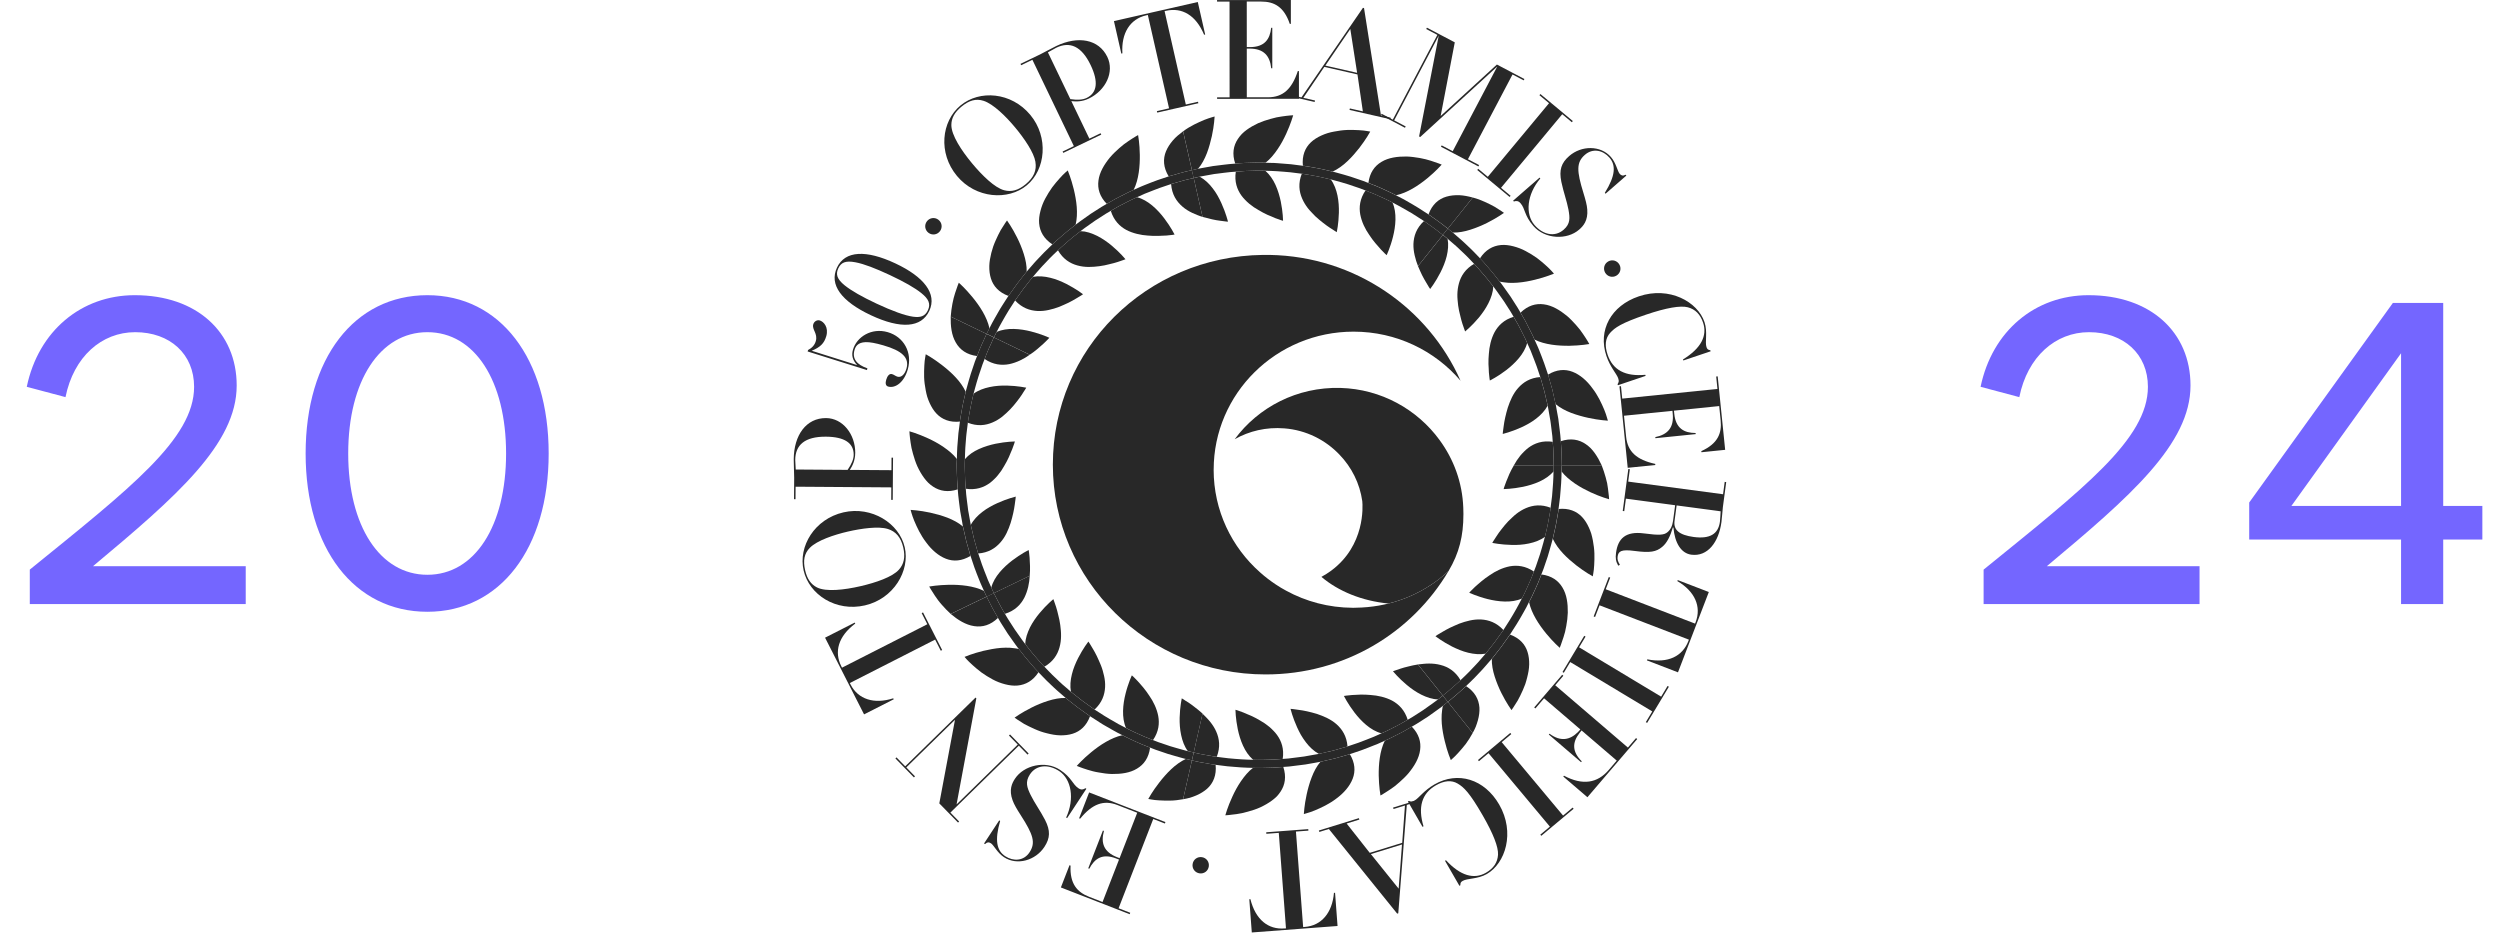 <svg width="203" height="76" viewBox="0 0 203 76" fill="none" xmlns="http://www.w3.org/2000/svg">
<path d="M2.419 46.253C10.557 39.652 15.761 35.635 15.761 31.409C15.761 28.754 13.806 26.973 10.976 26.973C8.252 26.973 5.982 28.964 5.318 32.247L2.174 31.409C3.117 26.868 6.61 23.969 10.941 23.969C15.971 23.969 19.219 26.973 19.219 31.304C19.219 36.054 14.329 40.316 7.553 45.974H19.953V49.048H2.419V46.253ZM34.702 49.676C28.764 49.676 24.817 44.542 24.817 36.823C24.817 29.103 28.764 23.969 34.702 23.969C40.605 23.969 44.552 29.103 44.552 36.823C44.552 44.542 40.605 49.676 34.702 49.676ZM34.702 46.672C38.544 46.672 41.094 42.726 41.094 36.823C41.094 30.92 38.544 26.973 34.702 26.973C30.86 26.973 28.275 30.92 28.275 36.823C28.275 42.726 30.86 46.672 34.702 46.672Z" fill="#7466FF"/>
<path d="M161.069 46.253C169.207 39.652 174.411 35.635 174.411 31.409C174.411 28.754 172.455 26.973 169.626 26.973C166.902 26.973 164.631 28.964 163.968 32.247L160.824 31.409C161.767 26.868 165.26 23.969 169.591 23.969C174.621 23.969 177.869 26.973 177.869 31.304C177.869 36.054 172.979 40.316 166.203 45.974H178.603V49.048H161.069V46.253ZM198.389 49.048H194.966V43.808H182.636V40.804L194.302 24.598H198.389V41.084H201.567V43.808H198.389V49.048ZM186.059 41.084H194.966V28.684L186.059 41.084Z" fill="#7466FF"/>
<g clip-path="url(#clip0_4834_11356)">
<path d="M138.878 28.438L138.906 28.524L136.687 29.272L136.659 29.186C138.126 28.286 138.649 27.265 138.29 26.198C138.063 25.525 137.663 25.113 137.049 24.951C136.451 24.796 135.314 24.99 133.662 25.548C131.645 26.23 131.119 26.608 130.739 27.034C130.358 27.46 130.283 28.045 130.538 28.802C130.959 30.052 131.983 30.586 133.596 30.434L133.625 30.521L131.374 31.281L131.346 31.197C131.444 31.033 131.479 30.961 131.397 30.716C131.27 30.343 130.756 29.837 130.439 28.899C129.737 26.818 130.812 24.825 133.076 24.062C135.562 23.224 137.85 24.509 138.404 26.152C138.677 26.964 138.424 27.763 138.568 28.189C138.623 28.35 138.689 28.409 138.879 28.441L138.878 28.438Z" fill="#282828"/>
<path d="M140.083 36.526L138.156 36.722L138.147 36.632C139.488 36.021 139.822 35.181 139.717 34.139L139.599 32.973L135.924 33.346L135.951 33.603C136.07 34.781 136.742 35.155 137.682 35.16L137.691 35.25L134.42 35.583L134.411 35.493C135.409 35.29 135.94 34.725 135.824 33.582L135.801 33.359L131.868 33.758L132.042 35.473C132.163 36.672 132.887 37.336 134.404 37.669L134.412 37.759L132.17 37.986L131.5 31.371L131.623 31.358L131.725 32.367L139.456 31.582L139.354 30.573L139.477 30.561L140.083 36.525V36.526Z" fill="#282828"/>
<path d="M135.88 42.837L135.836 42.831C135.628 43.532 135.363 44.087 134.967 44.409C134.481 44.81 134.002 44.906 132.73 44.737C131.625 44.589 131.408 44.765 131.35 45.2C131.319 45.434 131.368 45.577 131.535 45.862L131.401 45.934C131.208 45.589 131.162 45.344 131.222 44.886C131.375 43.736 131.993 43.113 133.499 43.314C134.761 43.483 135.13 43.441 135.398 43.215C135.653 43.011 135.796 42.699 135.852 42.287L136.021 41.025L132.024 40.491L131.889 41.507L131.766 41.492L132.22 38.084L132.343 38.1L132.209 39.106L139.912 40.134L140.045 39.129L140.169 39.144L139.899 41.166C139.857 41.479 139.836 41.986 139.782 42.389C139.563 44.032 138.655 45.217 137.337 45.041C136.499 44.93 135.989 44.076 135.882 42.835L135.88 42.837ZM136.142 41.041L135.973 42.303C135.878 43.018 136.332 43.442 137.527 43.603C138.822 43.775 139.523 43.381 139.658 42.363C139.69 42.129 139.701 41.71 139.715 41.518L136.142 41.041Z" fill="#282828"/>
<path d="M136.253 54.594L133.73 53.623L133.762 53.539C135.455 53.875 136.621 53.285 137.095 52.056L137.139 51.94L129.885 49.151L129.52 50.099L129.404 50.054L130.633 46.857L130.749 46.901L130.385 47.848L137.638 50.636L137.688 50.511C138.172 49.248 137.612 48.007 136.201 47.186L136.232 47.102L138.756 48.072L136.252 54.594H136.253Z" fill="#282828"/>
<path d="M133.747 58.7L133.641 58.636L134.164 57.767L127.503 53.759L126.981 54.629L126.875 54.566L128.64 51.629L128.746 51.692L128.223 52.562L134.884 56.569L135.407 55.7L135.512 55.763L133.747 58.7Z" fill="#282828"/>
<path d="M128.897 64.734L126.938 63.056L126.996 62.987C128.513 63.797 129.711 63.593 130.627 62.523L131.279 61.76L128.422 59.311L128.254 59.524C127.651 60.299 127.653 61.042 128.439 61.82L128.381 61.889L125.764 59.645L125.822 59.577C126.737 60.258 127.499 60.079 128.136 59.438C128.203 59.376 128.261 59.309 128.328 59.232L125.377 56.703L124.673 57.526L124.578 57.444L126.85 54.791L126.943 54.872L126.283 55.643L132.186 60.702L132.846 59.931L132.941 60.012L128.897 64.736V64.734Z" fill="#282828"/>
<path d="M125.152 67.868L125.073 67.773L125.851 67.122L120.867 61.158L120.089 61.808L120.01 61.713L122.635 59.515L122.715 59.61L121.937 60.262L126.921 66.225L127.698 65.576L127.778 65.671L125.152 67.868Z" fill="#282828"/>
<path d="M118.583 71.884L118.505 71.928L117.335 69.898L117.412 69.852C118.583 71.115 119.686 71.428 120.661 70.865C121.275 70.511 121.601 70.037 121.64 69.403C121.673 68.785 121.261 67.71 120.388 66.197C119.325 64.352 118.85 63.91 118.358 63.623C117.867 63.334 117.279 63.374 116.585 63.774C115.443 64.433 115.121 65.542 115.588 67.095L115.51 67.141L114.322 65.081L114.4 65.035C114.581 65.1 114.657 65.121 114.882 64.991C115.223 64.794 115.616 64.19 116.475 63.695C118.377 62.598 120.541 63.262 121.735 65.331C123.046 67.606 122.234 70.102 120.733 70.969C119.992 71.397 119.158 71.305 118.768 71.53C118.621 71.615 118.576 71.692 118.581 71.884H118.583Z" fill="#282828"/>
<path d="M113.538 74.16L113.452 74.187L107.903 67.315L107.129 67.554L107.092 67.436L110.342 66.433L110.379 66.55L109.346 66.869L111.224 69.25L113.86 68.436L114.082 65.408L113.156 65.693L113.119 65.575L114.96 65.006L114.997 65.124L114.233 65.36L113.54 74.159L113.538 74.16ZM113.842 68.572L111.314 69.352L113.57 72.159L113.842 68.572Z" fill="#282828"/>
<path d="M101.646 75.716L101.443 73.019L101.533 73.012C101.952 74.686 102.985 75.491 104.298 75.39L104.421 75.382L103.837 67.629L102.827 67.705L102.818 67.581L106.232 67.324L106.241 67.448L105.23 67.523L105.815 75.278L105.95 75.267C107.298 75.165 108.18 74.128 108.317 72.501L108.407 72.494L108.609 75.191L101.646 75.716Z" fill="#282828"/>
<path d="M97.593 69.601C97.96 69.654 98.209 69.987 98.154 70.355C98.101 70.723 97.769 70.971 97.401 70.916C97.033 70.862 96.785 70.531 96.84 70.163C96.892 69.795 97.225 69.547 97.593 69.601Z" fill="#282828"/>
<path d="M86.143 72.061L86.845 70.254L86.929 70.288C86.864 71.761 87.459 72.439 88.436 72.82L89.527 73.244L90.864 69.798L90.623 69.705C89.521 69.277 88.883 69.705 88.45 70.541L88.365 70.508L89.557 67.441L89.641 67.472C89.368 68.455 89.629 69.184 90.701 69.601L90.91 69.682L92.342 65.995L90.736 65.37C89.613 64.933 88.692 65.276 87.707 66.477L87.623 66.446L88.437 64.345L94.632 66.754L94.588 66.87L93.643 66.502L90.829 73.751L91.774 74.117L91.73 74.234L86.144 72.062L86.143 72.061Z" fill="#282828"/>
<path d="M79.982 68.54L79.906 68.49L81.136 66.615L81.212 66.664C80.751 68.249 80.938 69.073 81.626 69.524C82.275 69.95 83.125 69.929 83.6 69.205C84.114 68.423 83.896 67.768 82.877 66.182C82.576 65.715 82.34 65.317 82.222 64.983C81.907 64.129 82.178 63.592 82.414 63.234C83.137 62.132 84.885 61.729 86.071 62.509C87.04 63.146 87.069 63.678 87.577 64.011C87.802 64.159 87.966 64.118 88.137 64L88.213 64.05L86.648 66.432L86.572 66.383C87.28 64.853 86.991 63.261 86.004 62.611C85.138 62.042 84.154 62.083 83.628 62.884C83.227 63.497 83.392 63.942 83.69 64.555C84 65.191 84.464 65.819 84.857 66.576C85.305 67.451 85.275 68.052 84.806 68.768C84.088 69.862 82.595 70.309 81.522 69.603C80.976 69.244 80.703 68.633 80.468 68.478C80.308 68.372 80.161 68.371 79.984 68.538L79.982 68.54Z" fill="#282828"/>
<path d="M76.272 65.236L77.545 58.447L73.591 62.314L74.298 63.039L74.21 63.125L72.707 61.586L72.795 61.5L73.504 62.226L79.215 56.642L79.278 56.707L77.673 65.319L82.643 60.459L81.927 59.725L82.015 59.639L83.526 61.187L83.438 61.273L82.729 60.548L77.172 65.981L77.881 66.707L77.793 66.793L76.274 65.238L76.272 65.236Z" fill="#282828"/>
<path d="M66.996 51.779L69.405 50.553L69.446 50.634C68.062 51.668 67.719 52.929 68.316 54.105L68.372 54.214L75.299 50.689L74.84 49.786L74.95 49.729L76.503 52.782L76.392 52.839L75.932 51.936L69.006 55.462L69.067 55.582C69.68 56.786 70.977 57.202 72.531 56.702L72.571 56.783L70.162 58.008L66.996 51.782V51.779Z" fill="#282828"/>
<path d="M73.465 44.436C73.905 46.346 72.567 48.62 70.23 49.158C67.881 49.699 65.709 48.292 65.255 46.327C64.803 44.362 66.142 42.145 68.49 41.603C70.783 41.075 73.016 42.49 73.463 44.434L73.465 44.436ZM72.083 42.95C71.337 42.718 69.97 42.906 68.85 43.163C67.698 43.429 66.348 43.89 65.766 44.475C65.306 44.94 65.194 45.508 65.378 46.31C65.54 47.012 65.848 47.45 66.334 47.697C67.068 48.072 68.553 47.903 69.871 47.598C71.123 47.31 72.472 46.848 72.995 46.253C73.4 45.803 73.523 45.23 73.345 44.461C73.153 43.626 72.743 43.154 72.083 42.948V42.95Z" fill="#282828"/>
<path d="M69.444 36.784C69.441 37.393 69.212 37.842 69.006 38.156L72.385 38.179L72.392 37.164H72.515L72.49 40.591H72.367L72.374 39.575L64.603 39.52L64.596 40.535H64.474L64.487 38.786C64.488 38.415 64.448 37.772 64.451 37.288C64.466 35.326 65.465 33.937 67.077 33.948C68.429 33.956 69.456 35.261 69.446 36.781L69.444 36.784ZM68.826 38.154C69.157 37.672 69.317 37.279 69.319 36.928C69.326 35.981 68.585 35.469 67.065 35.458C65.352 35.446 64.582 36.129 64.573 37.346L64.613 38.124L68.826 38.154Z" fill="#282828"/>
<path d="M67.09 27.307C66.925 27.881 66.601 28.198 65.909 28.482L69.605 29.647C69.218 29.242 69.131 28.843 69.26 28.399C69.557 27.358 70.763 26.59 72.083 26.971C73.381 27.344 74.106 28.619 73.712 29.994C73.408 31.056 72.692 31.552 72.118 31.389C71.901 31.327 71.884 31.098 71.959 30.839C72.047 30.536 72.216 30.314 72.433 30.378C72.605 30.427 72.704 30.538 72.876 30.587C73.189 30.677 73.471 30.394 73.605 29.929C73.856 29.052 73.258 28.482 71.732 28.043C71.083 27.856 70.627 27.772 70.295 27.782C69.633 27.804 69.462 28.152 69.385 28.423C69.182 29.128 69.571 29.614 70.435 29.91L70.395 30.05L65.58 28.54L65.615 28.42C65.918 28.261 66.148 28.034 66.243 27.698C66.421 27.08 65.914 26.759 66.036 26.337C66.108 26.087 66.354 25.96 66.56 26.018C66.874 26.108 67.306 26.561 67.092 27.309L67.09 27.307Z" fill="#282828"/>
<path d="M75.459 25.241C74.815 26.62 73.145 26.733 70.727 25.601C68.32 24.474 67.313 23.118 67.963 21.729C68.612 20.34 70.333 20.276 72.7 21.386C75.026 22.475 76.109 23.854 75.459 25.241ZM74.833 23.815C74.282 23.37 73.428 22.884 72.255 22.334C71.091 21.791 70.166 21.431 69.457 21.297C68.656 21.146 68.293 21.311 68.068 21.792C67.848 22.262 67.959 22.662 68.582 23.166C69.133 23.609 69.997 24.102 71.171 24.652C72.466 25.259 73.478 25.62 74.131 25.715C74.738 25.8 75.113 25.691 75.347 25.191C75.595 24.66 75.384 24.263 74.833 23.817V23.815Z" fill="#282828"/>
<path d="M76.33 18.766C76.11 19.065 75.7 19.129 75.4 18.909C75.101 18.689 75.038 18.278 75.258 17.979C75.478 17.68 75.888 17.616 76.187 17.836C76.486 18.056 76.55 18.467 76.33 18.766Z" fill="#282828"/>
<path d="M83.376 15.048C81.87 16.301 79.237 16.132 77.704 14.285C76.163 12.431 76.439 9.855 77.989 8.566C79.54 7.278 82.121 7.475 83.661 9.329C85.166 11.141 84.909 13.773 83.376 15.048ZM84.078 13.144C83.95 12.373 83.167 11.236 82.431 10.352C81.674 9.441 80.655 8.443 79.871 8.188C79.249 7.987 78.691 8.144 78.058 8.67C77.504 9.132 77.252 9.605 77.25 10.148C77.247 10.972 78.067 12.223 78.931 13.262C79.753 14.25 80.772 15.248 81.537 15.447C82.123 15.606 82.688 15.458 83.293 14.953C83.951 14.405 84.189 13.828 84.075 13.144H84.078Z" fill="#282828"/>
<path d="M88.415 8.002C87.868 8.266 87.363 8.257 86.992 8.211L88.456 11.258L89.369 10.819L89.422 10.93L86.337 12.414L86.284 12.303L87.198 11.863L83.831 4.855L82.918 5.296L82.863 5.185L84.437 4.428C84.771 4.266 85.331 3.947 85.767 3.737C87.534 2.889 89.222 3.176 89.918 4.628C90.504 5.847 89.785 7.343 88.415 8.002ZM86.914 8.049C87.492 8.134 87.916 8.106 88.231 7.954C89.082 7.544 89.218 6.655 88.56 5.283C87.819 3.739 86.867 3.346 85.77 3.875L85.089 4.251L86.914 8.049Z" fill="#282828"/>
<path d="M97.26 0.163L97.86 2.801L97.772 2.82C97.109 1.227 95.97 0.584 94.685 0.877L94.564 0.905L96.288 8.487L97.278 8.261L97.306 8.383L93.967 9.143L93.939 9.022L94.928 8.796L93.204 1.215L93.072 1.245C91.753 1.544 91.035 2.702 91.139 4.331L91.051 4.351L90.451 1.713L97.26 0.163Z" fill="#282828"/>
<path d="M104.818 -0V1.938H104.73C104.257 0.542 103.456 0.125 102.409 0.127L101.237 0.127L101.239 3.824L101.497 3.824C102.68 3.824 103.118 3.192 103.22 2.257H103.31V5.544H103.222C103.12 4.53 102.613 3.944 101.464 3.946L101.239 3.946L101.24 7.9H102.963C104.169 7.898 104.901 7.243 105.383 5.768H105.473V8.022L98.829 8.027V7.904H99.843L99.838 0.128L98.824 0.128V0.005L104.816 0.002L104.818 -0Z" fill="#282828"/>
<path d="M110.671 0.635L110.759 0.655L112.136 9.381L112.926 9.561L112.898 9.682L109.582 8.927L109.61 8.805L110.664 9.045L110.226 6.044L107.535 5.432L105.832 7.944L106.777 8.159L106.749 8.281L104.871 7.853L104.899 7.731L105.679 7.909L110.671 0.635ZM107.618 5.326L110.198 5.914L109.645 2.356L107.618 5.326Z" fill="#282828"/>
<path d="M118.128 3.44L116.981 9.42L121.548 5.24L123.781 6.416L123.723 6.525L122.816 6.048L119.196 12.929L120.103 13.406L120.045 13.515L117.006 11.915L117.064 11.805L117.961 12.277L121.581 5.396L115.32 11.127L115.23 11.08L116.826 2.892L113.206 9.774L114.142 10.267L114.084 10.376L112.131 9.347L112.189 9.238L113.095 9.715L116.715 2.834L115.809 2.357L115.867 2.248L118.13 3.44H118.128Z" fill="#282828"/>
<path d="M127.712 9.83L127.633 9.925L126.853 9.275L121.882 15.251L122.661 15.899L122.582 15.994L119.951 13.802L120.03 13.707L120.81 14.356L125.781 8.38L125.002 7.731L125.081 7.636L127.712 9.828V9.83Z" fill="#282828"/>
<path d="M132 14.188L132.06 14.256L130.371 15.73L130.311 15.661C131.182 14.26 131.223 13.416 130.682 12.795C130.172 12.209 129.348 12.001 128.694 12.571C127.99 13.186 128.021 13.874 128.578 15.679C128.741 16.209 128.863 16.656 128.886 17.01C128.959 17.919 128.553 18.361 128.231 18.642C127.238 19.509 125.447 19.426 124.514 18.355C123.752 17.48 123.867 16.961 123.467 16.503C123.289 16.299 123.122 16.295 122.925 16.362L122.865 16.295L125.014 14.422L125.074 14.491C123.981 15.774 123.83 17.385 124.607 18.276C125.288 19.058 126.248 19.283 126.969 18.653C127.522 18.172 127.481 17.699 127.36 17.026C127.231 16.331 126.955 15.6 126.781 14.765C126.584 13.802 126.774 13.232 127.42 12.668C128.405 11.809 129.963 11.781 130.807 12.749C131.237 13.242 131.335 13.904 131.52 14.115C131.645 14.26 131.787 14.302 132.002 14.188H132Z" fill="#282828"/>
<path d="M130.334 22.133C130.153 21.809 130.266 21.409 130.591 21.227C130.915 21.046 131.315 21.159 131.496 21.485C131.677 21.809 131.565 22.208 131.239 22.39C130.915 22.571 130.516 22.458 130.334 22.133Z" fill="#282828"/>
<path d="M119.046 55.712C119.046 55.712 118.956 55.797 118.824 55.922C118.687 56.05 118.501 56.205 118.316 56.367C118.129 56.526 117.946 56.691 117.804 56.804C117.661 56.918 117.564 56.992 117.564 56.992L119.583 59.521C119.671 59.357 119.757 59.192 119.829 59.019C119.896 58.846 119.954 58.67 120.004 58.493C120.1 58.144 120.15 57.794 120.13 57.459C120.079 56.776 119.754 56.172 119.044 55.711L119.046 55.712Z" fill="#282828"/>
<path d="M115.139 53.953L117.159 56.482C117.159 56.482 117.25 56.406 117.391 56.297C117.532 56.19 117.704 56.028 117.887 55.871C118.067 55.714 118.25 55.563 118.38 55.441C118.512 55.316 118.597 55.235 118.597 55.235C118.174 54.501 117.581 54.147 116.978 53.996C116.671 53.913 116.356 53.88 116.045 53.88C115.89 53.88 115.739 53.888 115.589 53.904C115.44 53.918 115.285 53.931 115.139 53.953Z" fill="#282828"/>
<path d="M122.734 57.659C122.734 57.659 122.958 57.355 123.239 56.881C123.373 56.64 123.519 56.347 123.655 56.038C123.722 55.879 123.792 55.715 123.852 55.55C123.906 55.379 123.961 55.201 124.003 55.023C124.093 54.668 124.165 54.312 124.17 53.956C124.177 53.599 124.137 53.257 124.037 52.944C123.845 52.317 123.391 51.813 122.616 51.53C122.616 51.53 122.259 52.032 121.898 52.535C121.708 52.777 121.52 53.016 121.376 53.203C121.304 53.294 121.244 53.368 121.205 53.423C121.161 53.472 121.136 53.5 121.136 53.5C121.121 53.965 121.217 54.458 121.369 54.937C121.524 55.418 121.71 55.868 121.914 56.275C122.317 57.083 122.733 57.661 122.733 57.661L122.734 57.659Z" fill="#282828"/>
<path d="M116.562 51.662C116.562 51.662 117.117 52.097 117.902 52.497C118.296 52.692 118.757 52.893 119.221 53.002C119.686 53.116 120.172 53.159 120.633 53.078C120.633 53.078 120.659 53.048 120.7 52.998C120.74 52.947 120.798 52.873 120.867 52.784C121.008 52.608 121.191 52.372 121.379 52.134C121.726 51.646 122.078 51.158 122.078 51.158C121.514 50.549 120.881 50.336 120.256 50.301C119.945 50.287 119.64 50.32 119.346 50.385C119.058 50.451 118.759 50.535 118.489 50.641C118.352 50.695 118.227 50.75 118.102 50.808C117.974 50.864 117.849 50.917 117.736 50.975C117.502 51.09 117.298 51.206 117.127 51.308C116.77 51.5 116.561 51.657 116.561 51.657L116.562 51.662Z" fill="#282828"/>
<path d="M126.649 52.605C126.649 52.605 126.796 52.258 126.96 51.729C127.002 51.596 127.044 51.455 127.085 51.301C127.12 51.147 127.154 50.981 127.184 50.814C127.247 50.476 127.293 50.115 127.305 49.749C127.315 49.011 127.224 48.282 126.874 47.711C126.536 47.141 125.989 46.752 125.165 46.646C125.165 46.646 125.107 46.789 125.026 47.004C124.984 47.111 124.933 47.238 124.878 47.373C124.82 47.505 124.757 47.645 124.69 47.787C124.563 48.065 124.443 48.35 124.336 48.555C124.231 48.763 124.16 48.896 124.16 48.896C124.361 49.822 124.966 50.727 125.543 51.435C125.83 51.784 126.105 52.078 126.311 52.281C126.52 52.486 126.65 52.603 126.65 52.603L126.649 52.605Z" fill="#282828"/>
<path d="M119.299 48.131C119.299 48.131 119.457 48.203 119.726 48.305C119.989 48.405 120.362 48.537 120.789 48.643C121.639 48.856 122.734 48.981 123.577 48.603C123.577 48.603 123.644 48.471 123.748 48.27C123.853 48.071 123.968 47.793 124.093 47.52C124.156 47.381 124.217 47.247 124.274 47.117C124.328 46.986 124.374 46.867 124.42 46.761C124.501 46.55 124.555 46.412 124.555 46.412C123.873 45.947 123.202 45.877 122.597 45.984C122 46.1 121.425 46.382 120.957 46.71C120.715 46.872 120.485 47.037 120.29 47.203C120.189 47.284 120.1 47.367 120.01 47.442C119.922 47.518 119.843 47.59 119.765 47.659C119.47 47.93 119.301 48.131 119.301 48.131H119.299Z" fill="#282828"/>
<path d="M129.335 46.796C129.335 46.796 129.352 46.706 129.377 46.546C129.388 46.465 129.403 46.37 129.419 46.255C129.43 46.143 129.439 46.016 129.449 45.877C129.465 45.599 129.474 45.275 129.465 44.935C129.454 44.593 129.405 44.225 129.338 43.868C129.3 43.692 129.263 43.512 129.212 43.338C129.157 43.165 129.09 42.994 129.016 42.834C128.87 42.512 128.689 42.221 128.465 41.982C128.013 41.503 127.38 41.246 126.561 41.329C126.561 41.329 126.556 41.367 126.551 41.434C126.545 41.501 126.528 41.596 126.507 41.709C126.464 41.938 126.41 42.241 126.357 42.544C126.333 42.695 126.299 42.846 126.264 42.989C126.232 43.13 126.201 43.262 126.176 43.375C126.125 43.598 126.088 43.752 126.088 43.752C126.292 44.179 126.575 44.572 126.92 44.94C127.26 45.306 127.649 45.636 128.001 45.912C128.71 46.465 129.336 46.801 129.336 46.801L129.335 46.796Z" fill="#282828"/>
<path d="M121.17 44.081C121.17 44.081 121.86 44.231 122.745 44.248C123.192 44.263 123.671 44.233 124.146 44.132C124.614 44.034 125.086 43.863 125.45 43.588C125.45 43.588 125.485 43.44 125.538 43.222C125.562 43.114 125.592 42.984 125.626 42.845C125.657 42.711 125.691 42.563 125.714 42.416C125.768 42.12 125.819 41.824 125.86 41.604C125.879 41.491 125.895 41.4 125.902 41.334C125.911 41.269 125.916 41.232 125.916 41.232C125.142 40.929 124.487 41.016 123.912 41.257C123.627 41.378 123.361 41.542 123.127 41.725C123.005 41.819 122.895 41.917 122.789 42.021C122.675 42.121 122.569 42.225 122.469 42.329C122.265 42.537 122.097 42.757 121.935 42.959C121.772 43.16 121.638 43.35 121.529 43.521C121.473 43.602 121.427 43.68 121.381 43.75C121.337 43.817 121.297 43.875 121.267 43.924C121.203 44.023 121.173 44.081 121.173 44.081H121.17Z" fill="#282828"/>
<path d="M130.659 40.539C130.659 40.539 130.643 40.182 130.565 39.653C130.548 39.523 130.525 39.38 130.499 39.231C130.463 39.083 130.426 38.928 130.382 38.768C130.294 38.447 130.185 38.113 130.055 37.78H126.821L126.805 38.291C127.088 38.664 127.487 38.986 127.889 39.266C128.299 39.546 128.74 39.778 129.151 39.972C129.972 40.352 130.659 40.541 130.659 40.541V40.539Z" fill="#282828"/>
<path d="M126.152 38.278L126.162 37.78H122.93C122.782 38.026 122.662 38.27 122.558 38.493C122.507 38.609 122.465 38.718 122.423 38.822C122.381 38.928 122.338 39.023 122.301 39.113C122.155 39.474 122.094 39.715 122.094 39.715C122.094 39.715 122.796 39.706 123.66 39.53C124.091 39.439 124.565 39.305 125.006 39.102C125.453 38.898 125.847 38.627 126.152 38.278Z" fill="#282828"/>
<path d="M125.911 41.232C125.911 41.232 125.906 41.271 125.897 41.334C125.89 41.4 125.874 41.491 125.855 41.604C125.814 41.826 125.763 42.121 125.709 42.416C125.686 42.563 125.652 42.711 125.621 42.845C125.587 42.984 125.557 43.114 125.533 43.222C125.482 43.442 125.445 43.588 125.445 43.588C125.445 43.588 125.406 43.77 125.329 44.035C125.251 44.301 125.158 44.662 125.045 45.013C124.927 45.365 124.806 45.717 124.718 45.979C124.618 46.238 124.551 46.411 124.551 46.411C124.551 46.411 124.494 46.55 124.415 46.759C124.371 46.865 124.324 46.985 124.269 47.115C124.213 47.245 124.151 47.379 124.088 47.518C123.963 47.791 123.849 48.069 123.743 48.268C123.641 48.469 123.572 48.601 123.572 48.601C123.572 48.601 123.484 48.767 123.358 49.015C123.298 49.138 123.219 49.279 123.132 49.429C123.044 49.58 122.953 49.742 122.861 49.902C122.682 50.226 122.467 50.533 122.325 50.767C122.172 51.001 122.075 51.158 122.075 51.158C122.075 51.158 121.723 51.645 121.376 52.133C121.188 52.371 121.005 52.605 120.864 52.783C120.795 52.873 120.736 52.947 120.697 52.998C120.656 53.047 120.63 53.077 120.63 53.077C120.63 53.077 120.507 53.218 120.327 53.429C120.236 53.535 120.13 53.654 120.016 53.786C119.901 53.92 119.769 54.049 119.643 54.184C119.387 54.45 119.134 54.727 118.928 54.912C118.728 55.102 118.592 55.232 118.592 55.232C118.592 55.232 118.508 55.313 118.376 55.438C118.245 55.559 118.062 55.711 117.883 55.868C117.7 56.024 117.527 56.186 117.387 56.294C117.246 56.403 117.154 56.479 117.154 56.479L117.561 56.989C117.561 56.989 117.658 56.915 117.8 56.801C117.943 56.688 118.127 56.523 118.312 56.364C118.495 56.202 118.684 56.047 118.821 55.919C118.953 55.794 119.043 55.709 119.043 55.709C119.043 55.709 119.18 55.579 119.384 55.382C119.597 55.19 119.856 54.91 120.118 54.633C120.248 54.492 120.384 54.361 120.498 54.223C120.616 54.089 120.727 53.961 120.82 53.853C121.008 53.639 121.133 53.492 121.133 53.492C121.133 53.492 121.158 53.462 121.202 53.415C121.241 53.36 121.3 53.286 121.373 53.195C121.519 53.008 121.705 52.77 121.895 52.528C122.256 52.024 122.613 51.522 122.613 51.522C122.613 51.522 122.715 51.36 122.87 51.121C123.022 50.876 123.24 50.562 123.423 50.23C123.516 50.064 123.613 49.901 123.701 49.744C123.791 49.589 123.873 49.446 123.938 49.318C124.069 49.062 124.153 48.89 124.153 48.89C124.153 48.89 124.225 48.756 124.329 48.548C124.436 48.344 124.554 48.059 124.683 47.781C124.75 47.638 124.813 47.499 124.871 47.367C124.924 47.233 124.977 47.104 125.019 46.997C125.1 46.782 125.158 46.64 125.158 46.64C125.158 46.64 125.23 46.464 125.332 46.196C125.424 45.925 125.545 45.566 125.67 45.206C125.786 44.84 125.878 44.472 125.96 44.199C126.043 43.925 126.082 43.738 126.082 43.738C126.082 43.738 126.117 43.586 126.17 43.361C126.194 43.248 126.226 43.116 126.258 42.975C126.293 42.833 126.326 42.683 126.351 42.53C126.406 42.227 126.458 41.924 126.501 41.695C126.524 41.581 126.539 41.488 126.545 41.421C126.55 41.354 126.555 41.315 126.555 41.315C126.555 41.315 126.58 41.127 126.615 40.845C126.633 40.702 126.656 40.533 126.675 40.359C126.698 40.179 126.705 39.987 126.722 39.799C126.747 39.419 126.788 39.04 126.788 38.753C126.795 38.466 126.798 38.276 126.798 38.276L126.814 37.765H126.156L126.145 38.264C126.145 38.264 126.14 38.447 126.135 38.725C126.135 39.007 126.094 39.375 126.071 39.743C126.055 39.926 126.047 40.114 126.027 40.287C126.003 40.461 125.983 40.62 125.967 40.759C125.934 41.033 125.908 41.218 125.908 41.218L125.911 41.232Z" fill="#282828"/>
<path d="M98.708 62.103C98.708 62.103 98.676 62.101 98.623 62.094C98.572 62.087 98.497 62.077 98.403 62.061C98.224 62.029 97.983 61.983 97.743 61.943C97.502 61.901 97.26 61.86 97.084 61.813C96.904 61.772 96.784 61.744 96.784 61.744L96.066 64.899C96.249 64.866 96.432 64.825 96.612 64.781C96.788 64.73 96.966 64.66 97.133 64.591C97.469 64.445 97.77 64.264 98.022 64.04C98.27 63.818 98.465 63.536 98.583 63.216C98.704 62.894 98.75 62.524 98.708 62.103Z" fill="#282828"/>
<path d="M97.644 57.949L96.928 61.103C96.928 61.103 97.044 61.133 97.216 61.17C97.392 61.217 97.626 61.254 97.86 61.297C98.094 61.339 98.329 61.379 98.504 61.411C98.594 61.429 98.666 61.437 98.718 61.444C98.769 61.452 98.8 61.455 98.8 61.455C99.108 60.661 99.015 59.992 98.76 59.409C98.633 59.118 98.46 58.853 98.267 58.61C98.17 58.488 98.066 58.381 97.963 58.27C97.859 58.155 97.751 58.048 97.642 57.948L97.644 57.949Z" fill="#282828"/>
<path d="M99.494 66.203C99.494 66.203 99.871 66.185 100.418 66.104C100.552 66.081 100.7 66.062 100.854 66.027C101.009 65.993 101.168 65.955 101.333 65.905C101.666 65.814 102.011 65.705 102.342 65.553C102.674 65.398 102.994 65.215 103.276 65.007C103.417 64.903 103.549 64.794 103.67 64.675C103.788 64.546 103.894 64.418 103.983 64.278C104.349 63.725 104.464 63.065 104.205 62.278C104.205 62.278 104.05 62.289 103.818 62.308C103.589 62.331 103.283 62.34 102.975 62.347C102.664 62.352 102.356 62.366 102.125 62.361C101.895 62.357 101.74 62.354 101.74 62.354C101.367 62.632 101.045 63.032 100.766 63.435C100.485 63.845 100.249 64.287 100.063 64.698C99.682 65.518 99.494 66.206 99.494 66.206V66.203Z" fill="#282828"/>
<path d="M100.318 57.637C100.318 57.637 100.327 58.337 100.505 59.2C100.596 59.632 100.73 60.105 100.933 60.547C101.137 60.994 101.404 61.389 101.756 61.695C101.756 61.695 101.906 61.699 102.133 61.704C102.356 61.711 102.659 61.695 102.958 61.69C103.257 61.681 103.555 61.674 103.783 61.649C104.005 61.634 104.157 61.623 104.157 61.623C104.28 60.806 104.054 60.17 103.692 59.674C103.602 59.549 103.502 59.434 103.393 59.325C103.291 59.216 103.176 59.11 103.06 59.012C102.826 58.816 102.574 58.649 102.325 58.508C102.075 58.36 101.827 58.227 101.589 58.121C101.473 58.066 101.358 58.02 101.251 57.98C101.144 57.932 101.043 57.89 100.948 57.85C100.575 57.698 100.322 57.635 100.322 57.635L100.318 57.637Z" fill="#282828"/>
<path d="M105.873 66.102C105.873 66.102 105.964 66.078 106.121 66.028C106.278 65.981 106.501 65.919 106.756 65.808C107.267 65.594 107.934 65.289 108.516 64.84C109.104 64.41 109.605 63.842 109.838 63.232C110.075 62.623 110.033 61.942 109.607 61.237C109.607 61.237 109.572 61.252 109.505 61.269C109.442 61.288 109.348 61.313 109.239 61.345C109.016 61.408 108.718 61.495 108.423 61.577C107.821 61.716 107.221 61.857 107.221 61.857C106.918 62.211 106.686 62.651 106.508 63.12C106.417 63.352 106.337 63.595 106.271 63.829C106.204 64.062 106.147 64.291 106.1 64.512C105.908 65.393 105.871 66.102 105.871 66.102H105.873Z" fill="#282828"/>
<path d="M104.791 57.562C104.791 57.562 104.956 58.247 105.324 59.056C105.414 59.256 105.52 59.468 105.636 59.675C105.757 59.876 105.889 60.08 106.037 60.272C106.327 60.653 106.681 60.992 107.093 61.216C107.093 61.216 107.677 61.079 108.263 60.945C108.55 60.862 108.839 60.779 109.057 60.716C109.164 60.686 109.254 60.66 109.319 60.642C109.379 60.624 109.418 60.61 109.418 60.61C109.352 59.783 108.993 59.224 108.527 58.809C108.057 58.395 107.487 58.159 106.934 57.969C106.387 57.805 105.849 57.687 105.456 57.642C105.257 57.619 105.092 57.584 104.978 57.575C104.861 57.564 104.795 57.559 104.795 57.559L104.791 57.562Z" fill="#282828"/>
<path d="M112.093 64.595C112.093 64.595 112.424 64.415 112.883 64.102C112.998 64.024 113.121 63.936 113.246 63.845C113.369 63.746 113.496 63.64 113.626 63.524C113.884 63.295 114.148 63.05 114.384 62.767C114.852 62.197 115.229 61.564 115.313 60.902C115.403 60.247 115.217 59.603 114.639 59.004C114.639 59.004 114.504 59.084 114.303 59.196C114.205 59.254 114.089 59.321 113.962 59.395C113.835 59.46 113.696 59.529 113.559 59.601C113.284 59.74 113.013 59.885 112.802 59.983C112.589 60.075 112.448 60.142 112.448 60.142C112.033 60.985 111.94 62.073 111.952 62.982C111.968 63.889 112.093 64.591 112.093 64.591V64.595Z" fill="#282828"/>
<path d="M109.125 56.513C109.125 56.513 109.438 57.142 109.973 57.843C110.506 58.542 111.284 59.318 112.176 59.545C112.176 59.545 112.314 59.487 112.518 59.394C112.724 59.3 112.986 59.156 113.257 59.022C113.389 58.955 113.523 58.883 113.648 58.822C113.769 58.753 113.882 58.688 113.98 58.63C114.172 58.517 114.304 58.443 114.304 58.443C114.063 57.656 113.577 57.181 113.035 56.888C112.497 56.608 111.87 56.473 111.3 56.434C111.011 56.409 110.73 56.395 110.473 56.402C110.343 56.408 110.225 56.413 110.109 56.42C109.992 56.422 109.88 56.429 109.781 56.436C109.378 56.466 109.123 56.513 109.123 56.513H109.125Z" fill="#282828"/>
<path d="M117.804 61.72C117.804 61.72 117.872 61.663 117.987 61.558C118.105 61.456 118.261 61.295 118.441 61.096C118.62 60.899 118.823 60.662 119.025 60.403C119.222 60.137 119.412 59.832 119.583 59.521L117.564 56.992L117.165 57.307C117.135 57.422 117.116 57.54 117.1 57.663C117.082 57.779 117.07 57.899 117.065 58.019C117.051 58.264 117.056 58.508 117.073 58.76C117.114 59.255 117.209 59.757 117.318 60.195C117.526 61.068 117.806 61.72 117.806 61.72H117.804Z" fill="#282828"/>
<path d="M116.766 56.788L117.157 56.483L115.137 53.955C114.857 53.995 114.598 54.057 114.355 54.118C114.109 54.175 113.892 54.236 113.709 54.298C113.528 54.361 113.38 54.412 113.273 54.447C113.167 54.483 113.109 54.507 113.109 54.507C113.109 54.507 113.555 55.053 114.234 55.622C114.574 55.904 114.969 56.185 115.404 56.404C115.621 56.511 115.842 56.604 116.073 56.675C116.189 56.708 116.305 56.738 116.42 56.758C116.534 56.775 116.648 56.788 116.765 56.789L116.766 56.788Z" fill="#282828"/>
<path d="M114.306 58.441C114.306 58.441 114.174 58.514 113.982 58.627C113.883 58.685 113.769 58.75 113.649 58.819C113.524 58.882 113.391 58.953 113.259 59.02C112.988 59.154 112.726 59.298 112.52 59.391C112.314 59.485 112.178 59.543 112.178 59.543C112.178 59.543 112.011 59.622 111.758 59.735C111.691 59.765 111.624 59.793 111.552 59.826C111.476 59.856 111.397 59.886 111.318 59.919C111.159 59.983 110.985 60.05 110.813 60.117C110.473 60.263 110.117 60.372 109.854 60.462C109.59 60.552 109.417 60.61 109.417 60.61C109.417 60.61 109.378 60.624 109.319 60.641C109.253 60.659 109.164 60.685 109.056 60.715C108.836 60.779 108.548 60.861 108.263 60.944C107.677 61.078 107.092 61.215 107.092 61.215C107.092 61.215 107.045 61.224 106.967 61.238C106.886 61.252 106.772 61.272 106.637 61.296C106.503 61.321 106.339 61.351 106.168 61.379C106.08 61.397 105.994 61.413 105.904 61.427C105.815 61.441 105.723 61.453 105.63 61.462C105.264 61.51 104.896 61.56 104.618 61.59C104.34 61.61 104.157 61.624 104.157 61.624C104.157 61.624 104.006 61.635 103.784 61.65C103.555 61.675 103.258 61.682 102.959 61.691C102.659 61.696 102.357 61.71 102.133 61.705C101.908 61.7 101.757 61.696 101.757 61.696C101.757 61.696 101.574 61.691 101.292 61.682C101.018 61.682 100.648 61.642 100.278 61.619C100.09 61.603 99.907 61.594 99.735 61.571C99.562 61.552 99.402 61.529 99.263 61.513C98.985 61.478 98.804 61.455 98.804 61.455C98.804 61.455 98.772 61.45 98.721 61.444C98.67 61.439 98.598 61.428 98.508 61.411C98.332 61.379 98.098 61.339 97.864 61.296C97.63 61.254 97.396 61.215 97.22 61.17C97.047 61.131 96.931 61.103 96.931 61.103L96.785 61.744C96.785 61.744 96.907 61.774 97.084 61.812C97.26 61.86 97.503 61.9 97.744 61.943C97.984 61.983 98.225 62.031 98.404 62.061C98.496 62.077 98.571 62.087 98.624 62.094C98.679 62.101 98.709 62.103 98.709 62.103C98.709 62.103 98.897 62.127 99.18 62.163C99.321 62.18 99.487 62.203 99.664 62.223C99.844 62.245 100.03 62.254 100.224 62.27C100.602 62.295 100.981 62.339 101.269 62.337C101.556 62.344 101.743 62.351 101.743 62.351C101.743 62.351 101.897 62.353 102.128 62.358C102.358 62.365 102.666 62.349 102.978 62.344C103.286 62.337 103.594 62.328 103.821 62.305C104.053 62.288 104.208 62.275 104.208 62.275C104.208 62.275 104.398 62.26 104.68 62.24C104.967 62.21 105.345 62.157 105.721 62.11C105.815 62.099 105.91 62.087 106.001 62.075C106.093 62.059 106.184 62.043 106.274 62.027C106.448 61.995 106.612 61.964 106.753 61.943C106.894 61.916 107.011 61.895 107.092 61.879C107.173 61.865 107.223 61.856 107.223 61.856C107.223 61.856 107.823 61.715 108.425 61.576C108.72 61.494 109.018 61.406 109.241 61.344C109.35 61.312 109.445 61.288 109.507 61.268C109.574 61.251 109.609 61.237 109.609 61.237C109.609 61.237 109.788 61.173 110.059 61.085C110.33 60.992 110.695 60.879 111.047 60.73C111.223 60.661 111.4 60.592 111.568 60.523C111.649 60.493 111.729 60.46 111.807 60.432C111.881 60.398 111.953 60.365 112.016 60.339C112.275 60.221 112.447 60.143 112.447 60.143C112.447 60.143 112.588 60.076 112.801 59.985C113.012 59.886 113.282 59.74 113.558 59.603C113.695 59.53 113.832 59.462 113.961 59.397C114.088 59.323 114.206 59.256 114.302 59.198C114.501 59.083 114.638 59.006 114.638 59.006C114.638 59.006 114.679 58.983 114.751 58.942C114.825 58.898 114.927 58.844 115.048 58.766C115.29 58.611 115.61 58.405 115.932 58.203C116.245 57.988 116.551 57.759 116.784 57.595C116.905 57.514 116.998 57.444 117.063 57.391C117.129 57.34 117.166 57.308 117.166 57.308L117.565 56.993L117.158 56.483L116.768 56.787C116.768 56.787 116.733 56.819 116.669 56.868C116.604 56.919 116.513 56.99 116.396 57.067C116.173 57.229 115.87 57.447 115.564 57.659C115.253 57.858 114.943 58.057 114.707 58.21C114.589 58.284 114.485 58.337 114.417 58.381C114.348 58.419 114.308 58.444 114.308 58.444L114.306 58.441Z" fill="#282828"/>
<path d="M81.037 50.172C81.037 50.172 80.978 50.065 80.888 49.906C80.798 49.748 80.664 49.54 80.557 49.318C80.335 48.883 80.112 48.449 80.112 48.449L77.199 49.854C77.78 50.34 78.421 50.743 79.1 50.841C79.767 50.947 80.428 50.766 81.037 50.174V50.172Z" fill="#282828"/>
<path d="M83.612 46.755L80.699 48.164L81.134 49.009C81.24 49.224 81.366 49.425 81.452 49.585C81.542 49.74 81.602 49.842 81.602 49.842C82.41 49.594 82.887 49.093 83.175 48.537C83.453 47.983 83.589 47.338 83.614 46.755H83.612Z" fill="#282828"/>
<path d="M78.322 53.342C78.322 53.342 78.382 53.414 78.493 53.538C78.6 53.656 78.766 53.819 78.973 54.006C79.179 54.194 79.424 54.401 79.697 54.606C79.978 54.807 80.29 55.003 80.61 55.173C80.927 55.346 81.277 55.476 81.618 55.564C81.962 55.654 82.301 55.695 82.627 55.666C83.288 55.603 83.878 55.279 84.327 54.585C84.327 54.585 84.221 54.471 84.061 54.304C83.91 54.129 83.709 53.897 83.507 53.663C83.302 53.434 83.116 53.187 82.972 53.004C82.831 52.823 82.734 52.701 82.734 52.701C82.616 52.671 82.502 52.652 82.38 52.638C82.263 52.62 82.143 52.606 82.023 52.599C81.778 52.585 81.53 52.59 81.282 52.608C80.788 52.649 80.29 52.745 79.848 52.849C78.975 53.059 78.322 53.339 78.322 53.339V53.342Z" fill="#282828"/>
<path d="M85.534 48.647C85.534 48.647 84.989 49.093 84.419 49.776C84.139 50.116 83.856 50.51 83.637 50.941C83.53 51.158 83.439 51.382 83.366 51.616C83.335 51.73 83.306 51.846 83.284 51.961C83.266 52.077 83.254 52.191 83.252 52.306C83.252 52.306 83.344 52.424 83.484 52.602C83.623 52.778 83.805 53.016 84.003 53.243C84.202 53.468 84.399 53.695 84.545 53.864C84.7 54.03 84.804 54.137 84.804 54.137C85.52 53.723 85.874 53.149 86.034 52.559C86.117 52.262 86.156 51.95 86.157 51.646C86.163 51.343 86.131 51.05 86.094 50.757C86.055 50.466 85.997 50.195 85.932 49.948C85.876 49.693 85.811 49.464 85.751 49.272C85.686 49.086 85.629 48.927 85.594 48.818C85.555 48.709 85.531 48.647 85.531 48.647H85.534Z" fill="#282828"/>
<path d="M82.385 58.274C82.385 58.274 82.687 58.498 83.159 58.782C83.403 58.913 83.694 59.056 84.005 59.195C84.162 59.262 84.324 59.334 84.495 59.392C84.665 59.451 84.84 59.502 85.016 59.544C85.371 59.634 85.727 59.702 86.085 59.709C86.439 59.716 86.784 59.678 87.097 59.579C87.722 59.384 88.227 58.933 88.51 58.156C88.51 58.156 88.007 57.799 87.506 57.44C87.261 57.248 87.02 57.058 86.839 56.917C86.749 56.845 86.673 56.783 86.619 56.744C86.564 56.7 86.538 56.676 86.538 56.676C86.073 56.66 85.582 56.758 85.103 56.908C84.623 57.059 84.169 57.25 83.766 57.454C82.958 57.855 82.383 58.273 82.383 58.273L82.385 58.274Z" fill="#282828"/>
<path d="M88.374 52.097C88.374 52.097 87.944 52.65 87.541 53.441C87.343 53.831 87.147 54.293 87.036 54.759C86.92 55.228 86.874 55.71 86.961 56.171C86.961 56.171 86.991 56.198 87.04 56.238C87.091 56.279 87.165 56.337 87.253 56.406C87.429 56.547 87.665 56.733 87.904 56.918C88.391 57.265 88.877 57.617 88.877 57.617C89.488 57.05 89.701 56.418 89.734 55.795C89.75 55.486 89.717 55.178 89.651 54.886C89.586 54.596 89.504 54.294 89.396 54.029C89.342 53.893 89.287 53.763 89.229 53.639C89.173 53.509 89.117 53.389 89.062 53.273C88.949 53.039 88.833 52.835 88.729 52.664C88.534 52.308 88.377 52.097 88.377 52.097H88.374Z" fill="#282828"/>
<path d="M87.434 62.192C87.434 62.192 87.78 62.34 88.308 62.503C88.442 62.544 88.586 62.586 88.736 62.625C88.891 62.667 89.053 62.697 89.223 62.725C89.561 62.788 89.922 62.84 90.286 62.848C91.024 62.857 91.754 62.764 92.324 62.413C92.894 62.074 93.281 61.528 93.387 60.706C93.387 60.706 93.246 60.647 93.03 60.565C92.922 60.521 92.799 60.471 92.66 60.417C92.53 60.357 92.389 60.295 92.248 60.234C91.97 60.102 91.685 59.984 91.479 59.873C91.273 59.771 91.135 59.698 91.135 59.698C90.216 59.899 89.304 60.505 88.604 61.082C88.252 61.369 87.96 61.644 87.752 61.855C87.548 62.059 87.434 62.193 87.434 62.193V62.192Z" fill="#282828"/>
<path d="M91.907 54.838C91.907 54.838 91.831 54.997 91.731 55.261C91.632 55.527 91.5 55.898 91.395 56.326C91.18 57.176 91.057 58.273 91.435 59.115C91.435 59.115 91.567 59.182 91.768 59.286C91.967 59.391 92.245 59.506 92.517 59.631C92.651 59.694 92.792 59.756 92.92 59.812C93.051 59.863 93.17 59.913 93.276 59.955C93.482 60.038 93.624 60.094 93.624 60.094C94.092 59.411 94.161 58.74 94.048 58.136C93.932 57.536 93.653 56.962 93.323 56.492C93.165 56.25 92.996 56.021 92.834 55.826C92.751 55.726 92.667 55.636 92.595 55.548C92.517 55.458 92.445 55.377 92.375 55.301C92.106 55.005 91.905 54.838 91.905 54.838H91.907Z" fill="#282828"/>
<path d="M93.24 64.876C93.24 64.876 93.328 64.895 93.48 64.918C93.559 64.928 93.652 64.944 93.759 64.96C93.867 64.971 93.992 64.978 94.124 64.99C94.389 65.006 94.703 65.015 95.03 65.009C95.363 65.008 95.722 64.958 96.068 64.897L96.786 61.741L96.29 61.627C95.862 61.826 95.466 62.115 95.102 62.458C94.738 62.801 94.403 63.191 94.131 63.543C93.576 64.251 93.24 64.874 93.24 64.874V64.876Z" fill="#282828"/>
<path d="M96.448 60.991L96.932 61.1L97.649 57.947C97.444 57.749 97.23 57.594 97.036 57.438C96.841 57.281 96.656 57.149 96.498 57.043C96.415 56.992 96.339 56.946 96.276 56.908C96.211 56.864 96.153 56.827 96.109 56.795C96.015 56.737 95.959 56.705 95.959 56.705C95.959 56.705 95.809 57.395 95.787 58.283C95.778 58.728 95.806 59.207 95.908 59.683C96.007 60.153 96.174 60.623 96.452 60.989L96.448 60.991Z" fill="#282828"/>
<path d="M93.623 60.095C93.623 60.095 93.48 60.039 93.274 59.956C93.169 59.914 93.049 59.864 92.919 59.813C92.792 59.757 92.65 59.695 92.516 59.632C92.243 59.507 91.965 59.393 91.766 59.287C91.566 59.185 91.434 59.116 91.434 59.116C91.434 59.116 91.268 59.032 91.02 58.901C90.895 58.843 90.754 58.762 90.606 58.672C90.455 58.588 90.293 58.496 90.131 58.401C89.808 58.225 89.503 58.012 89.266 57.864C89.031 57.711 88.875 57.616 88.875 57.616C88.875 57.616 88.389 57.264 87.902 56.917C87.662 56.732 87.427 56.545 87.251 56.405C87.162 56.336 87.09 56.278 87.038 56.237C86.988 56.197 86.958 56.17 86.958 56.17C86.958 56.17 86.818 56.049 86.61 55.866C86.504 55.776 86.379 55.67 86.249 55.558C86.117 55.445 85.985 55.309 85.853 55.184C85.586 54.929 85.311 54.679 85.125 54.468C84.935 54.269 84.804 54.135 84.804 54.135C84.804 54.135 84.699 54.028 84.546 53.862C84.4 53.691 84.203 53.466 84.004 53.24C83.805 53.015 83.624 52.777 83.484 52.6C83.344 52.423 83.252 52.304 83.252 52.304C83.252 52.304 83.222 52.269 83.175 52.203C83.12 52.14 83.053 52.047 82.976 51.934C82.814 51.705 82.596 51.406 82.388 51.099C82.188 50.791 81.985 50.478 81.836 50.24C81.762 50.124 81.709 50.02 81.665 49.953C81.624 49.881 81.602 49.84 81.602 49.84C81.602 49.84 81.542 49.738 81.452 49.583C81.367 49.425 81.239 49.222 81.133 49.008L80.699 48.163L80.107 48.446C80.107 48.446 80.331 48.883 80.553 49.316C80.66 49.538 80.794 49.745 80.883 49.904C80.973 50.062 81.033 50.17 81.033 50.17C81.033 50.17 81.056 50.21 81.1 50.282C81.14 50.355 81.198 50.459 81.274 50.58C81.429 50.821 81.631 51.142 81.837 51.464C82.052 51.777 82.281 52.085 82.441 52.32C82.524 52.438 82.592 52.533 82.647 52.598C82.698 52.663 82.73 52.7 82.73 52.7C82.73 52.7 82.826 52.821 82.967 53.003C83.11 53.186 83.298 53.432 83.502 53.661C83.706 53.894 83.905 54.126 84.056 54.302C84.218 54.469 84.322 54.584 84.322 54.584C84.322 54.584 84.452 54.721 84.651 54.925C84.843 55.139 85.123 55.397 85.397 55.661C85.538 55.788 85.668 55.927 85.807 56.042C85.941 56.158 86.066 56.267 86.175 56.362C86.392 56.547 86.536 56.676 86.536 56.676C86.536 56.676 86.562 56.7 86.617 56.744C86.671 56.783 86.747 56.845 86.837 56.917C87.018 57.058 87.259 57.248 87.504 57.44C88.005 57.797 88.509 58.157 88.509 58.157C88.509 58.157 88.671 58.26 88.91 58.412C89.155 58.563 89.464 58.785 89.8 58.966C89.966 59.058 90.128 59.155 90.286 59.245C90.441 59.336 90.584 59.417 90.714 59.482C90.967 59.613 91.134 59.697 91.134 59.697C91.134 59.697 91.273 59.769 91.479 59.871C91.685 59.981 91.972 60.1 92.248 60.232C92.389 60.296 92.53 60.356 92.66 60.416C92.799 60.47 92.922 60.518 93.03 60.563C93.246 60.646 93.387 60.704 93.387 60.704C93.387 60.704 93.563 60.771 93.83 60.877C94.103 60.968 94.464 61.09 94.823 61.215C95.187 61.329 95.555 61.423 95.828 61.505C96.102 61.588 96.289 61.627 96.289 61.627L96.785 61.741L96.931 61.1L96.447 60.991C96.447 60.991 96.268 60.953 96 60.873C95.734 60.794 95.374 60.703 95.02 60.59C94.668 60.472 94.318 60.35 94.054 60.262C93.797 60.162 93.624 60.095 93.624 60.095H93.623Z" fill="#282828"/>
<path d="M79.339 28.911C79.339 28.911 79.383 28.797 79.448 28.628C79.52 28.457 79.603 28.226 79.705 28.006C79.911 27.561 80.11 27.115 80.11 27.115L77.197 25.71C77.181 26.464 77.261 27.219 77.609 27.811C77.945 28.402 78.498 28.804 79.339 28.911Z" fill="#282828"/>
<path d="M83.613 28.803L80.701 27.398C80.701 27.398 80.504 27.833 80.31 28.267C80.208 28.481 80.129 28.705 80.06 28.87C79.995 29.038 79.951 29.149 79.951 29.149C80.646 29.622 81.336 29.687 81.95 29.568C82.556 29.441 83.147 29.145 83.615 28.805L83.613 28.803Z" fill="#282828"/>
<path d="M75.171 28.763C75.171 28.763 75.151 28.855 75.127 29.017C75.113 29.098 75.1 29.193 75.084 29.305C75.074 29.42 75.061 29.547 75.055 29.686C75.039 29.964 75.03 30.283 75.039 30.628C75.049 30.968 75.099 31.336 75.169 31.695C75.201 31.871 75.243 32.05 75.292 32.221C75.348 32.397 75.413 32.568 75.489 32.73C75.635 33.052 75.817 33.346 76.04 33.581C76.49 34.061 77.126 34.317 77.944 34.234C77.944 34.234 77.946 34.199 77.955 34.132C77.962 34.065 77.979 33.97 77.999 33.857C78.041 33.628 78.095 33.324 78.147 33.021C78.176 32.869 78.206 32.718 78.24 32.577C78.275 32.436 78.305 32.306 78.329 32.191C78.38 31.968 78.418 31.815 78.418 31.815C78.213 31.387 77.93 30.991 77.583 30.624C77.245 30.26 76.856 29.929 76.503 29.656C75.795 29.103 75.172 28.765 75.172 28.765L75.171 28.763Z" fill="#282828"/>
<path d="M83.332 31.479C83.332 31.479 82.644 31.331 81.757 31.308C81.31 31.299 80.832 31.327 80.355 31.429C79.887 31.528 79.415 31.699 79.049 31.973C79.049 31.973 79.017 32.119 78.965 32.34C78.94 32.449 78.913 32.577 78.88 32.716C78.848 32.85 78.815 32.998 78.792 33.146C78.739 33.442 78.685 33.734 78.644 33.958C78.627 34.07 78.609 34.162 78.602 34.224C78.593 34.29 78.588 34.326 78.588 34.326C79.364 34.63 80.022 34.547 80.592 34.303C80.881 34.181 81.143 34.019 81.382 33.833C81.499 33.741 81.611 33.642 81.719 33.538C81.833 33.438 81.939 33.334 82.039 33.227C82.243 33.019 82.41 32.803 82.572 32.6C82.736 32.396 82.87 32.204 82.982 32.037C83.037 31.954 83.082 31.875 83.125 31.808C83.169 31.741 83.209 31.683 83.241 31.632C83.304 31.535 83.334 31.475 83.334 31.475L83.332 31.479Z" fill="#282828"/>
<path d="M73.844 35.021C73.844 35.021 73.859 35.398 73.942 35.947C73.962 36.081 73.984 36.229 74.016 36.382C74.051 36.537 74.095 36.697 74.139 36.862C74.233 37.193 74.343 37.54 74.491 37.871C74.648 38.208 74.829 38.525 75.037 38.806C75.142 38.947 75.251 39.079 75.375 39.201C75.498 39.319 75.63 39.424 75.769 39.516C76.321 39.88 76.983 39.995 77.766 39.736C77.766 39.736 77.756 39.581 77.74 39.35C77.717 39.12 77.708 38.813 77.701 38.502C77.696 38.194 77.678 37.884 77.685 37.653C77.692 37.422 77.696 37.267 77.696 37.267C77.414 36.896 77.016 36.572 76.61 36.294C76.204 36.014 75.758 35.776 75.35 35.589C74.53 35.209 73.842 35.019 73.842 35.019L73.844 35.021Z" fill="#282828"/>
<path d="M82.407 35.846C82.407 35.846 81.706 35.855 80.842 36.031C80.411 36.122 79.938 36.26 79.494 36.459C79.044 36.659 78.655 36.932 78.349 37.283C78.349 37.283 78.347 37.432 78.34 37.659C78.333 37.883 78.349 38.186 78.356 38.485C78.362 38.785 78.37 39.087 78.391 39.309C78.408 39.535 78.421 39.686 78.421 39.686C79.237 39.809 79.872 39.584 80.371 39.221C80.492 39.13 80.608 39.031 80.714 38.925C80.828 38.818 80.935 38.705 81.029 38.586C81.226 38.353 81.393 38.105 81.532 37.851C81.681 37.601 81.814 37.353 81.921 37.115C81.974 36.999 82.021 36.883 82.062 36.777C82.109 36.67 82.151 36.569 82.192 36.474C82.341 36.103 82.407 35.848 82.407 35.848V35.846Z" fill="#282828"/>
<path d="M73.943 41.407C73.943 41.407 73.966 41.496 74.012 41.655C74.065 41.81 74.125 42.032 74.234 42.285C74.45 42.798 74.755 43.465 75.207 44.046C75.633 44.634 76.203 45.138 76.81 45.37C77.417 45.61 78.1 45.567 78.804 45.139C78.804 45.139 78.79 45.101 78.772 45.039C78.755 44.974 78.728 44.881 78.697 44.77C78.633 44.546 78.547 44.249 78.463 43.953C78.323 43.349 78.188 42.75 78.188 42.75C77.832 42.447 77.391 42.217 76.924 42.033C76.692 41.946 76.449 41.866 76.215 41.799C75.983 41.733 75.752 41.676 75.532 41.627C74.654 41.437 73.945 41.403 73.945 41.403L73.943 41.407Z" fill="#282828"/>
<path d="M82.48 40.323C82.48 40.323 81.793 40.487 80.986 40.853C80.787 40.943 80.574 41.048 80.37 41.166C80.162 41.282 79.96 41.416 79.77 41.564C79.389 41.855 79.046 42.211 78.828 42.621C78.828 42.621 78.96 43.205 79.099 43.792C79.18 44.079 79.261 44.367 79.324 44.586C79.354 44.691 79.381 44.783 79.397 44.844C79.414 44.91 79.428 44.943 79.428 44.943C80.259 44.88 80.813 44.521 81.228 44.052C81.644 43.587 81.88 43.019 82.064 42.461C82.232 41.913 82.346 41.374 82.397 40.981C82.416 40.782 82.452 40.617 82.462 40.502C82.473 40.386 82.478 40.321 82.478 40.321L82.48 40.323Z" fill="#282828"/>
<path d="M75.451 47.625C75.451 47.625 75.624 47.94 75.923 48.384C75.997 48.493 76.079 48.613 76.169 48.733C76.259 48.856 76.365 48.979 76.474 49.106C76.694 49.356 76.935 49.615 77.197 49.85L80.109 48.446L79.9 47.982C79.055 47.563 77.964 47.472 77.06 47.484C76.153 47.5 75.453 47.625 75.453 47.625H75.451Z" fill="#282828"/>
<path d="M80.494 47.715L80.7 48.165L83.612 46.757C83.637 46.475 83.644 46.202 83.637 45.956C83.635 45.832 83.623 45.718 83.619 45.602C83.618 45.491 83.612 45.385 83.605 45.288C83.579 44.903 83.526 44.66 83.526 44.66C83.526 44.66 82.898 44.973 82.199 45.505C81.501 46.04 80.721 46.817 80.492 47.715H80.494Z" fill="#282828"/>
<path d="M79.43 44.944C79.43 44.944 79.415 44.911 79.398 44.846C79.382 44.782 79.356 44.691 79.326 44.587C79.261 44.367 79.18 44.078 79.1 43.793C78.962 43.206 78.829 42.622 78.829 42.622C78.829 42.622 78.821 42.574 78.805 42.497C78.791 42.416 78.771 42.301 78.745 42.166C78.722 42.028 78.694 41.868 78.662 41.697C78.647 41.613 78.631 41.525 78.613 41.433C78.603 41.342 78.594 41.25 78.58 41.158C78.536 40.792 78.481 40.424 78.455 40.146C78.435 39.868 78.421 39.685 78.421 39.685C78.421 39.685 78.411 39.535 78.391 39.308C78.368 39.086 78.361 38.785 78.356 38.484C78.349 38.185 78.333 37.882 78.34 37.658C78.347 37.433 78.349 37.281 78.349 37.281C78.349 37.281 78.356 37.098 78.363 36.818C78.361 36.538 78.402 36.172 78.427 35.8C78.442 35.617 78.451 35.431 78.474 35.258C78.493 35.084 78.513 34.925 78.532 34.786C78.566 34.512 78.59 34.325 78.59 34.325C78.59 34.325 78.595 34.29 78.604 34.223C78.611 34.16 78.629 34.068 78.647 33.957C78.687 33.733 78.74 33.439 78.794 33.145C78.817 32.997 78.851 32.849 78.882 32.716C78.916 32.577 78.942 32.45 78.967 32.339C79.021 32.117 79.051 31.973 79.051 31.973C79.051 31.973 79.092 31.793 79.173 31.525C79.248 31.26 79.343 30.899 79.458 30.548C79.579 30.196 79.695 29.844 79.783 29.58C79.884 29.323 79.951 29.15 79.951 29.15C79.951 29.15 79.995 29.041 80.06 28.872C80.128 28.706 80.207 28.483 80.309 28.268C80.505 27.833 80.7 27.4 80.7 27.4L80.109 27.115C80.109 27.115 79.91 27.56 79.704 28.006C79.602 28.227 79.518 28.458 79.447 28.627C79.382 28.798 79.338 28.911 79.338 28.911C79.338 28.911 79.271 29.09 79.164 29.354C79.074 29.626 78.951 29.988 78.831 30.348C78.713 30.712 78.618 31.08 78.539 31.355C78.456 31.626 78.418 31.814 78.418 31.814C78.418 31.814 78.382 31.966 78.33 32.191C78.305 32.305 78.277 32.436 78.24 32.577C78.207 32.718 78.175 32.867 78.147 33.02C78.096 33.325 78.041 33.63 77.999 33.857C77.98 33.971 77.96 34.064 77.955 34.131C77.946 34.198 77.944 34.233 77.944 34.233C77.944 34.233 77.92 34.424 77.885 34.709C77.865 34.85 77.844 35.015 77.821 35.193C77.802 35.373 77.789 35.559 77.777 35.753C77.747 36.132 77.709 36.512 77.71 36.795C77.701 37.084 77.7 37.273 77.7 37.273C77.7 37.273 77.696 37.428 77.689 37.658C77.682 37.889 77.7 38.197 77.705 38.507C77.712 38.819 77.721 39.125 77.744 39.355C77.76 39.586 77.77 39.741 77.77 39.741C77.77 39.741 77.786 39.929 77.809 40.217C77.835 40.5 77.891 40.879 77.936 41.255C77.946 41.349 77.96 41.446 77.974 41.537C77.99 41.63 78.006 41.72 78.022 41.808C78.053 41.984 78.085 42.148 78.11 42.289C78.133 42.43 78.152 42.546 78.168 42.629C78.185 42.712 78.194 42.759 78.194 42.759C78.194 42.759 78.33 43.356 78.469 43.962C78.553 44.257 78.641 44.555 78.703 44.779C78.734 44.888 78.761 44.983 78.778 45.048C78.796 45.111 78.81 45.148 78.81 45.148C78.81 45.148 78.87 45.328 78.96 45.599C79.053 45.872 79.166 46.235 79.313 46.589C79.386 46.763 79.453 46.943 79.519 47.108C79.553 47.191 79.586 47.272 79.616 47.347C79.65 47.422 79.681 47.49 79.708 47.555C79.826 47.818 79.905 47.992 79.905 47.992L80.114 48.455L80.706 48.172L80.5 47.721C80.5 47.721 80.426 47.55 80.311 47.297C80.285 47.233 80.248 47.164 80.218 47.092C80.192 47.017 80.16 46.939 80.128 46.858C80.063 46.7 79.995 46.527 79.928 46.353C79.785 46.008 79.674 45.657 79.585 45.393C79.495 45.131 79.435 44.955 79.435 44.955L79.43 44.944Z" fill="#282828"/>
<path d="M94.897 14.322C94.897 14.322 94.924 14.312 94.973 14.296C95.024 14.28 95.1 14.263 95.189 14.238C95.364 14.183 95.6 14.12 95.834 14.051C96.066 13.979 96.307 13.928 96.485 13.886C96.666 13.845 96.784 13.819 96.784 13.819L96.066 10.664C95.767 10.887 95.478 11.12 95.239 11.4C94.999 11.678 94.808 11.976 94.679 12.285C94.422 12.905 94.456 13.604 94.896 14.322H94.897Z" fill="#282828"/>
<path d="M97.647 17.612L96.931 14.456C96.931 14.456 96.817 14.483 96.642 14.523C96.466 14.564 96.236 14.615 96.007 14.682C95.777 14.749 95.548 14.814 95.377 14.863C95.294 14.888 95.221 14.907 95.169 14.921C95.12 14.935 95.094 14.946 95.094 14.946C95.157 15.796 95.532 16.358 96.016 16.777C96.255 16.985 96.525 17.149 96.801 17.281C97.079 17.406 97.369 17.531 97.649 17.612H97.647Z" fill="#282828"/>
<path d="M92.414 10.967C92.414 10.967 92.082 11.146 91.624 11.46C91.51 11.536 91.386 11.624 91.261 11.717C91.135 11.816 91.008 11.923 90.88 12.034C90.623 12.265 90.357 12.513 90.121 12.793C89.656 13.363 89.278 13.995 89.195 14.658C89.106 15.312 89.289 15.957 89.87 16.554C89.87 16.554 90.003 16.478 90.202 16.364C90.302 16.304 90.418 16.235 90.543 16.166C90.672 16.099 90.813 16.029 90.948 15.959C91.223 15.821 91.494 15.672 91.705 15.577C91.914 15.48 92.053 15.418 92.053 15.418C92.472 14.575 92.566 13.481 92.553 12.578C92.543 11.671 92.414 10.969 92.414 10.969V10.967Z" fill="#282828"/>
<path d="M95.378 19.047C95.378 19.047 95.065 18.419 94.53 17.72C94 17.021 93.219 16.244 92.327 16.014C92.327 16.014 92.191 16.077 91.987 16.17C91.779 16.26 91.517 16.403 91.248 16.54C91.114 16.607 90.98 16.677 90.854 16.741C90.732 16.809 90.62 16.875 90.521 16.931C90.326 17.044 90.197 17.119 90.197 17.119C90.442 17.906 90.921 18.382 91.463 18.674C92.005 18.954 92.628 19.09 93.201 19.128C93.488 19.148 93.771 19.167 94.027 19.155C94.157 19.153 94.276 19.146 94.393 19.139C94.509 19.137 94.618 19.13 94.72 19.125C95.121 19.098 95.378 19.044 95.378 19.044V19.047Z" fill="#282828"/>
<path d="M86.697 13.842C86.697 13.842 86.628 13.9 86.507 14.009C86.384 14.117 86.22 14.282 86.035 14.49C85.852 14.696 85.641 14.941 85.435 15.216C85.236 15.494 85.045 15.804 84.872 16.126C84.7 16.445 84.568 16.793 84.483 17.135C84.393 17.48 84.349 17.818 84.378 18.144C84.437 18.806 84.765 19.394 85.458 19.845C85.458 19.845 85.571 19.739 85.738 19.579C85.914 19.429 86.148 19.227 86.38 19.024C86.611 18.82 86.854 18.633 87.038 18.489C87.22 18.346 87.341 18.249 87.341 18.249C87.366 18.135 87.389 18.019 87.406 17.895C87.424 17.779 87.436 17.661 87.441 17.54C87.456 17.295 87.45 17.047 87.431 16.798C87.392 16.302 87.295 15.802 87.19 15.367C86.977 14.492 86.701 13.84 86.701 13.84L86.697 13.842Z" fill="#282828"/>
<path d="M91.392 21.052C91.392 21.052 90.946 20.506 90.263 19.937C89.926 19.657 89.53 19.377 89.095 19.155C88.88 19.048 88.655 18.956 88.424 18.884C88.31 18.852 88.194 18.824 88.076 18.801C87.967 18.784 87.851 18.775 87.735 18.771C87.735 18.771 87.618 18.861 87.441 19.002C87.261 19.141 87.022 19.323 86.8 19.521C86.575 19.719 86.346 19.918 86.179 20.064C86.014 20.219 85.906 20.323 85.906 20.323C86.318 21.039 86.894 21.393 87.483 21.553C87.782 21.636 88.092 21.675 88.393 21.677C88.699 21.68 88.989 21.65 89.283 21.613C89.572 21.578 89.843 21.515 90.091 21.451C90.346 21.395 90.575 21.33 90.762 21.27C90.952 21.203 91.11 21.148 91.221 21.113C91.33 21.074 91.392 21.048 91.392 21.048V21.052Z" fill="#282828"/>
<path d="M81.77 17.901C81.77 17.901 81.545 18.205 81.262 18.679C81.13 18.92 80.984 19.209 80.848 19.522C80.78 19.679 80.709 19.841 80.651 20.01C80.593 20.183 80.542 20.359 80.495 20.533C80.41 20.89 80.338 21.244 80.331 21.604C80.324 21.959 80.363 22.303 80.463 22.613C80.655 23.239 81.112 23.745 81.885 24.03C81.885 24.03 82.242 23.528 82.601 23.028C82.791 22.783 82.983 22.54 83.124 22.357C83.198 22.269 83.254 22.194 83.298 22.141C83.34 22.09 83.365 22.06 83.365 22.06C83.381 21.597 83.284 21.104 83.132 20.625C82.981 20.144 82.791 19.69 82.587 19.287C82.186 18.478 81.769 17.901 81.769 17.901H81.77Z" fill="#282828"/>
<path d="M87.944 23.893C87.944 23.893 87.386 23.462 86.602 23.061C86.207 22.862 85.746 22.663 85.282 22.555C84.814 22.439 84.33 22.397 83.87 22.48C83.87 22.48 83.844 22.506 83.803 22.557C83.761 22.606 83.705 22.682 83.633 22.77C83.494 22.946 83.311 23.184 83.123 23.42C82.776 23.907 82.424 24.397 82.424 24.397C82.99 25.006 83.619 25.219 84.242 25.253C84.553 25.267 84.859 25.235 85.151 25.17C85.442 25.105 85.739 25.02 86.009 24.915C86.142 24.86 86.274 24.805 86.397 24.747C86.522 24.691 86.647 24.638 86.763 24.58C86.996 24.464 87.2 24.349 87.369 24.247C87.724 24.05 87.939 23.895 87.939 23.895L87.944 23.893Z" fill="#282828"/>
<path d="M77.854 22.957C77.854 22.957 77.715 23.288 77.555 23.797C77.388 24.298 77.249 25.004 77.199 25.71L80.112 27.116L80.344 26.66C80.145 25.737 79.541 24.83 78.961 24.126C78.677 23.777 78.398 23.483 78.194 23.277C77.988 23.071 77.854 22.957 77.854 22.957Z" fill="#282828"/>
<path d="M80.928 26.955L80.703 27.396L83.616 28.801C84.096 28.493 84.466 28.137 84.761 27.878C85.045 27.616 85.207 27.426 85.207 27.426C85.207 27.426 85.045 27.35 84.782 27.25C84.517 27.149 84.145 27.019 83.718 26.913C82.868 26.698 81.773 26.575 80.93 26.954L80.928 26.955Z" fill="#282828"/>
<path d="M82.425 24.398C82.425 24.398 82.777 23.909 83.124 23.421C83.312 23.187 83.495 22.949 83.635 22.771C83.707 22.683 83.761 22.607 83.805 22.558C83.846 22.507 83.872 22.481 83.872 22.481C83.872 22.481 83.993 22.34 84.175 22.128C84.266 22.026 84.372 21.899 84.488 21.771C84.597 21.639 84.733 21.509 84.859 21.375C85.115 21.105 85.364 20.832 85.57 20.646C85.774 20.456 85.908 20.325 85.908 20.325C85.908 20.325 86.016 20.22 86.181 20.067C86.348 19.921 86.577 19.721 86.802 19.524C87.024 19.325 87.263 19.144 87.443 19.005C87.619 18.864 87.737 18.774 87.737 18.774C87.737 18.774 87.775 18.742 87.837 18.693C87.902 18.642 87.993 18.572 88.108 18.492C88.337 18.334 88.636 18.114 88.942 17.904C89.254 17.704 89.563 17.506 89.799 17.353C89.917 17.279 90.021 17.227 90.09 17.183C90.158 17.142 90.199 17.119 90.199 17.119C90.199 17.119 90.329 17.043 90.522 16.931C90.621 16.874 90.735 16.809 90.855 16.741C90.98 16.675 91.114 16.607 91.249 16.54C91.518 16.402 91.779 16.26 91.988 16.17C92.192 16.077 92.328 16.013 92.328 16.013C92.328 16.013 92.495 15.938 92.749 15.823C92.814 15.793 92.882 15.763 92.954 15.73C93.028 15.704 93.106 15.672 93.189 15.638C93.35 15.575 93.521 15.508 93.694 15.439C94.033 15.297 94.389 15.186 94.653 15.094C94.917 15.004 95.091 14.946 95.091 14.946C95.091 14.946 95.117 14.936 95.166 14.922C95.218 14.908 95.291 14.888 95.374 14.864C95.547 14.814 95.775 14.749 96.004 14.682C96.233 14.615 96.463 14.564 96.639 14.524C96.814 14.483 96.928 14.457 96.928 14.457L96.782 13.819C96.782 13.819 96.664 13.846 96.483 13.886C96.307 13.929 96.064 13.98 95.832 14.052C95.598 14.119 95.362 14.184 95.188 14.239C95.098 14.263 95.022 14.281 94.971 14.297C94.922 14.312 94.895 14.323 94.895 14.323C94.895 14.323 94.714 14.383 94.443 14.475C94.172 14.568 93.808 14.679 93.454 14.827C93.278 14.899 93.1 14.967 92.935 15.033C92.852 15.066 92.77 15.098 92.698 15.13C92.62 15.161 92.55 15.195 92.488 15.223C92.224 15.341 92.05 15.418 92.05 15.418C92.05 15.418 91.911 15.482 91.701 15.577C91.492 15.674 91.221 15.823 90.945 15.959C90.808 16.031 90.667 16.1 90.54 16.166C90.415 16.235 90.299 16.302 90.199 16.364C90 16.478 89.866 16.554 89.866 16.554C89.866 16.554 89.824 16.579 89.752 16.621C89.683 16.661 89.576 16.719 89.454 16.795C89.215 16.947 88.893 17.153 88.571 17.359C88.259 17.573 87.953 17.802 87.719 17.962C87.601 18.045 87.504 18.114 87.441 18.17C87.374 18.22 87.339 18.248 87.339 18.248C87.339 18.248 87.217 18.345 87.036 18.487C86.853 18.63 86.609 18.818 86.378 19.023C86.146 19.227 85.913 19.427 85.736 19.577C85.569 19.739 85.456 19.843 85.456 19.843C85.456 19.843 85.32 19.975 85.115 20.174C84.901 20.364 84.643 20.644 84.379 20.921C84.252 21.06 84.115 21.19 83.999 21.327C83.881 21.461 83.773 21.59 83.68 21.694C83.49 21.91 83.365 22.055 83.365 22.055C83.365 22.055 83.341 22.084 83.298 22.136C83.254 22.19 83.198 22.266 83.124 22.352C82.983 22.535 82.791 22.78 82.602 23.023C82.244 23.525 81.885 24.025 81.885 24.025C81.885 24.025 81.78 24.187 81.626 24.424C81.479 24.669 81.257 24.981 81.076 25.315C80.982 25.481 80.887 25.645 80.798 25.801C80.706 25.956 80.625 26.099 80.56 26.229C80.43 26.485 80.344 26.65 80.344 26.65L80.111 27.106L80.703 27.391L80.928 26.951C80.928 26.951 81.012 26.786 81.141 26.537C81.204 26.412 81.282 26.271 81.37 26.124C81.454 25.972 81.549 25.81 81.641 25.65C81.817 25.326 82.031 25.018 82.179 24.784C82.327 24.549 82.427 24.395 82.427 24.395L82.425 24.398Z" fill="#282828"/>
<path d="M115.994 17.402C115.994 17.402 116.392 17.683 116.791 17.971C116.995 18.106 117.18 18.266 117.328 18.375C117.471 18.49 117.567 18.564 117.567 18.564L119.586 16.039C119.223 15.942 118.857 15.866 118.495 15.849C118.131 15.838 117.775 15.872 117.453 15.967C116.809 16.153 116.286 16.608 115.998 17.402H115.994Z" fill="#282828"/>
<path d="M115.14 21.607L117.161 19.079C117.161 19.079 117.064 19.005 116.926 18.896C116.78 18.788 116.603 18.631 116.404 18.498C116.018 18.223 115.631 17.945 115.631 17.945C115.005 18.522 114.797 19.172 114.771 19.809C114.762 20.128 114.802 20.438 114.871 20.736C114.94 21.035 115.033 21.338 115.142 21.609L115.14 21.607Z" fill="#282828"/>
<path d="M117.069 13.368C117.069 13.368 116.722 13.22 116.194 13.055C116.06 13.016 115.92 12.974 115.766 12.933C115.612 12.894 115.45 12.864 115.279 12.829C114.941 12.773 114.58 12.72 114.214 12.708C113.475 12.701 112.748 12.796 112.176 13.144C111.608 13.481 111.221 14.028 111.115 14.851C111.115 14.851 111.256 14.909 111.471 14.993C111.58 15.036 111.705 15.086 111.84 15.141C111.972 15.199 112.111 15.264 112.254 15.324C112.532 15.456 112.817 15.574 113.021 15.682C113.227 15.787 113.364 15.856 113.364 15.856C114.288 15.655 115.196 15.053 115.898 14.476C116.25 14.187 116.541 13.912 116.747 13.703C116.953 13.498 117.069 13.364 117.069 13.364V13.368Z" fill="#282828"/>
<path d="M112.597 20.723C112.597 20.723 112.671 20.561 112.772 20.299C112.872 20.033 113.004 19.661 113.109 19.233C113.324 18.383 113.447 17.286 113.069 16.444C113.069 16.444 112.935 16.377 112.736 16.273C112.538 16.171 112.259 16.053 111.987 15.928C111.848 15.865 111.714 15.803 111.584 15.745C111.453 15.696 111.334 15.645 111.228 15.604C111.019 15.522 110.88 15.465 110.88 15.465C110.415 16.145 110.343 16.821 110.454 17.423C110.568 18.02 110.848 18.598 111.177 19.064C111.339 19.309 111.504 19.538 111.67 19.733C111.751 19.834 111.834 19.923 111.911 20.008C111.985 20.099 112.057 20.182 112.126 20.256C112.397 20.552 112.597 20.721 112.597 20.721V20.723Z" fill="#282828"/>
<path d="M111.264 10.685C111.264 10.685 111.173 10.666 111.011 10.641C110.93 10.631 110.831 10.615 110.722 10.599C110.608 10.588 110.481 10.576 110.34 10.569C110.066 10.553 109.744 10.544 109.4 10.553C109.059 10.564 108.691 10.613 108.334 10.684C108.158 10.715 107.977 10.758 107.806 10.809C107.632 10.865 107.461 10.927 107.303 11.001C106.975 11.148 106.685 11.33 106.448 11.552C105.969 12.006 105.712 12.64 105.795 13.459C105.795 13.459 105.833 13.462 105.9 13.469C105.967 13.476 106.062 13.492 106.175 13.513C106.405 13.555 106.708 13.61 107.011 13.663C107.16 13.686 107.313 13.721 107.454 13.754C107.593 13.788 107.725 13.819 107.836 13.844C108.061 13.895 108.213 13.932 108.213 13.932C108.642 13.728 109.038 13.444 109.402 13.098C109.765 12.759 110.096 12.37 110.374 12.017C110.926 11.312 111.264 10.685 111.264 10.685Z" fill="#282828"/>
<path d="M108.546 18.853C108.546 18.853 108.696 18.164 108.717 17.277C108.728 16.831 108.7 16.351 108.603 15.875C108.504 15.405 108.332 14.933 108.057 14.569C108.057 14.569 107.909 14.535 107.691 14.484C107.582 14.458 107.454 14.431 107.318 14.396C107.179 14.364 107.035 14.331 106.887 14.305C106.591 14.255 106.294 14.203 106.076 14.162C105.963 14.144 105.872 14.127 105.81 14.12C105.743 14.111 105.706 14.106 105.706 14.106C105.402 14.884 105.484 15.541 105.729 16.111C105.85 16.398 106.012 16.662 106.197 16.902C106.29 17.02 106.389 17.131 106.493 17.238C106.593 17.352 106.693 17.458 106.799 17.558C107.012 17.759 107.228 17.93 107.429 18.09C107.633 18.252 107.825 18.388 107.99 18.497C108.073 18.553 108.152 18.599 108.221 18.643C108.286 18.691 108.346 18.731 108.395 18.759C108.494 18.825 108.55 18.853 108.55 18.853H108.546Z" fill="#282828"/>
<path d="M105.01 9.359C105.01 9.359 104.63 9.374 104.085 9.457C103.951 9.477 103.803 9.499 103.65 9.531C103.492 9.57 103.33 9.609 103.164 9.656C102.835 9.748 102.49 9.86 102.159 10.005C101.827 10.162 101.506 10.341 101.221 10.551C101.079 10.656 100.949 10.765 100.831 10.887C100.713 11.014 100.607 11.144 100.516 11.283C100.146 11.836 100.035 12.496 100.299 13.283C100.299 13.283 100.451 13.273 100.681 13.252C100.912 13.232 101.218 13.225 101.526 13.216C101.834 13.211 102.144 13.194 102.374 13.201C102.606 13.208 102.761 13.211 102.761 13.211C103.133 12.929 103.456 12.533 103.734 12.125C104.016 11.72 104.248 11.274 104.438 10.864C104.817 10.044 105.009 9.355 105.009 9.355L105.01 9.359Z" fill="#282828"/>
<path d="M104.185 17.926C104.185 17.926 104.176 17.225 103.999 16.362C103.907 15.931 103.773 15.457 103.571 15.015C103.367 14.568 103.096 14.174 102.747 13.867C102.747 13.867 102.596 13.862 102.371 13.858C102.147 13.851 101.845 13.867 101.545 13.874C101.246 13.881 100.944 13.888 100.72 13.913C100.497 13.929 100.347 13.939 100.347 13.939C100.222 14.756 100.451 15.392 100.812 15.889C100.901 16.012 101.003 16.128 101.109 16.235C101.215 16.345 101.325 16.452 101.445 16.549C101.679 16.746 101.931 16.913 102.181 17.052C102.431 17.2 102.679 17.336 102.915 17.442C103.032 17.496 103.145 17.542 103.254 17.582C103.36 17.63 103.462 17.672 103.553 17.713C103.93 17.862 104.182 17.927 104.182 17.927L104.185 17.926Z" fill="#282828"/>
<path d="M98.627 9.459C98.627 9.459 98.543 9.484 98.393 9.526C98.245 9.575 98.031 9.634 97.784 9.737C97.291 9.947 96.646 10.23 96.068 10.664L96.786 13.819L97.283 13.703C97.585 13.349 97.818 12.909 97.999 12.44C98.089 12.206 98.164 11.968 98.231 11.731C98.298 11.498 98.356 11.269 98.404 11.047C98.595 10.167 98.627 9.459 98.627 9.459Z" fill="#282828"/>
<path d="M97.414 14.346L96.93 14.458L97.646 17.614C98.181 17.762 98.7 17.883 99.078 17.925C99.269 17.945 99.43 17.976 99.54 17.985C99.649 17.996 99.712 18.001 99.712 18.001C99.712 18.001 99.55 17.314 99.182 16.506C99.093 16.305 98.985 16.094 98.869 15.888C98.753 15.682 98.619 15.481 98.471 15.291C98.181 14.911 97.827 14.571 97.415 14.348L97.414 14.346Z" fill="#282828"/>
<path d="M100.348 13.938C100.348 13.938 100.497 13.927 100.721 13.911C100.944 13.886 101.247 13.879 101.546 13.872C101.845 13.865 102.148 13.85 102.372 13.857C102.595 13.862 102.748 13.865 102.748 13.865C102.748 13.865 102.931 13.872 103.211 13.879C103.489 13.879 103.857 13.92 104.226 13.943C104.413 13.959 104.598 13.969 104.77 13.99C104.943 14.011 105.101 14.031 105.242 14.049C105.516 14.084 105.703 14.107 105.703 14.107C105.703 14.107 105.738 14.112 105.807 14.121C105.87 14.128 105.962 14.145 106.072 14.163C106.292 14.203 106.59 14.256 106.884 14.306C107.032 14.332 107.176 14.365 107.315 14.397C107.452 14.431 107.579 14.457 107.688 14.485C107.908 14.536 108.054 14.57 108.054 14.57C108.054 14.57 108.234 14.608 108.501 14.688C108.767 14.763 109.128 14.855 109.479 14.971C109.831 15.089 110.182 15.209 110.446 15.299C110.708 15.399 110.877 15.466 110.877 15.466C110.877 15.466 111.016 15.522 111.225 15.605C111.331 15.646 111.45 15.697 111.581 15.746C111.711 15.804 111.845 15.867 111.984 15.929C112.256 16.054 112.534 16.17 112.733 16.274C112.932 16.376 113.066 16.445 113.066 16.445C113.066 16.445 113.231 16.529 113.478 16.658C113.603 16.721 113.743 16.799 113.893 16.889C114.044 16.973 114.206 17.065 114.365 17.16C114.692 17.336 114.993 17.549 115.232 17.695C115.465 17.845 115.623 17.945 115.623 17.945C115.623 17.945 116.01 18.223 116.396 18.498C116.594 18.632 116.774 18.788 116.918 18.896C117.057 19.005 117.152 19.079 117.152 19.079L117.559 18.565C117.559 18.565 117.462 18.491 117.319 18.376C117.172 18.267 116.987 18.107 116.783 17.971C116.385 17.684 115.985 17.403 115.985 17.403C115.985 17.403 115.824 17.301 115.582 17.146C115.341 16.996 115.028 16.776 114.694 16.593C114.528 16.496 114.363 16.403 114.208 16.314C114.057 16.223 113.911 16.14 113.78 16.08C113.527 15.948 113.356 15.86 113.356 15.86C113.356 15.86 113.219 15.792 113.013 15.686C112.809 15.579 112.524 15.461 112.246 15.329C112.103 15.269 111.964 15.204 111.832 15.145C111.699 15.091 111.574 15.04 111.463 14.998C111.248 14.913 111.107 14.855 111.107 14.855C111.107 14.855 110.928 14.788 110.662 14.682C110.393 14.592 110.032 14.469 109.671 14.346C109.309 14.23 108.939 14.133 108.665 14.056C108.394 13.975 108.204 13.934 108.204 13.934C108.204 13.934 108.054 13.899 107.827 13.846C107.714 13.821 107.582 13.79 107.445 13.756C107.304 13.723 107.153 13.688 107.002 13.665C106.697 13.61 106.395 13.557 106.166 13.515C106.051 13.492 105.958 13.476 105.891 13.471C105.824 13.464 105.786 13.46 105.786 13.46C105.786 13.46 105.597 13.436 105.314 13.4C105.171 13.381 105.008 13.36 104.828 13.337C104.652 13.318 104.459 13.307 104.27 13.293C103.89 13.267 103.512 13.224 103.225 13.228C102.942 13.219 102.752 13.214 102.752 13.214C102.752 13.214 102.597 13.209 102.365 13.203C102.134 13.196 101.826 13.214 101.516 13.219C101.208 13.228 100.9 13.235 100.672 13.254C100.441 13.274 100.29 13.286 100.29 13.286C100.29 13.286 100.098 13.3 99.815 13.325C99.528 13.351 99.149 13.406 98.773 13.45C98.681 13.464 98.585 13.475 98.491 13.485C98.4 13.501 98.31 13.518 98.22 13.534C98.046 13.566 97.882 13.598 97.74 13.619C97.599 13.643 97.485 13.666 97.402 13.682C97.319 13.696 97.272 13.705 97.272 13.705L96.775 13.821L96.921 14.459L97.405 14.346C97.405 14.346 97.449 14.335 97.53 14.323C97.609 14.307 97.726 14.288 97.861 14.263C97.999 14.24 98.157 14.212 98.329 14.179C98.412 14.165 98.502 14.149 98.593 14.131C98.685 14.121 98.775 14.108 98.866 14.098C99.236 14.054 99.602 13.999 99.878 13.975C100.156 13.952 100.341 13.939 100.341 13.939L100.348 13.938Z" fill="#282828"/>
<path d="M126.736 35.825C126.736 35.825 126.745 35.948 126.761 36.129C126.775 36.312 126.794 36.557 126.794 36.804L126.821 37.779H130.055C129.899 37.439 129.717 37.105 129.508 36.812C129.406 36.665 129.292 36.529 129.172 36.402C129.047 36.279 128.913 36.165 128.774 36.071C128.213 35.682 127.542 35.557 126.736 35.825Z" fill="#282828"/>
<path d="M122.93 37.777H126.162C126.162 37.777 126.152 37.305 126.14 36.826C126.14 36.587 126.12 36.351 126.104 36.173C126.09 35.997 126.082 35.876 126.082 35.876C125.247 35.749 124.598 35.99 124.098 36.365C123.975 36.458 123.859 36.564 123.75 36.673C123.637 36.782 123.53 36.904 123.431 37.02C123.234 37.265 123.069 37.522 122.93 37.777Z" fill="#282828"/>
<path d="M130.56 34.157C130.56 34.157 130.537 34.064 130.486 33.909C130.438 33.754 130.378 33.53 130.266 33.273C130.051 32.761 129.747 32.094 129.293 31.514C128.868 30.923 128.3 30.423 127.691 30.19C127.086 29.953 126.401 29.993 125.697 30.421C125.697 30.421 125.711 30.456 125.731 30.521C125.747 30.586 125.775 30.678 125.805 30.791C125.868 31.014 125.952 31.31 126.039 31.608C126.178 32.208 126.313 32.812 126.313 32.812C126.669 33.111 127.11 33.346 127.577 33.525C127.809 33.613 128.052 33.692 128.286 33.758C128.52 33.826 128.747 33.883 128.969 33.93C129.849 34.122 130.556 34.159 130.556 34.159L130.56 34.157Z" fill="#282828"/>
<path d="M122.021 35.238C122.021 35.238 122.706 35.074 123.516 34.709C123.714 34.618 123.927 34.512 124.133 34.394C124.339 34.278 124.538 34.144 124.73 33.998C125.108 33.706 125.448 33.352 125.673 32.938C125.673 32.938 125.538 32.355 125.4 31.769C125.319 31.48 125.238 31.193 125.175 30.975C125.145 30.869 125.121 30.778 125.099 30.716C125.084 30.651 125.069 30.617 125.069 30.617C124.242 30.677 123.686 31.04 123.269 31.508C122.856 31.973 122.62 32.545 122.433 33.1C122.268 33.648 122.15 34.185 122.102 34.579C122.083 34.778 122.046 34.944 122.037 35.058C122.027 35.174 122.021 35.239 122.021 35.239V35.238Z" fill="#282828"/>
<path d="M129.052 27.934C129.052 27.934 128.873 27.602 128.56 27.147C128.48 27.029 128.396 26.908 128.303 26.783C128.204 26.654 128.097 26.529 127.982 26.401C127.754 26.144 127.506 25.88 127.229 25.644C126.654 25.175 126.026 24.799 125.362 24.712C124.707 24.622 124.063 24.809 123.467 25.388C123.467 25.388 123.544 25.52 123.659 25.721C123.717 25.822 123.784 25.938 123.857 26.063C123.924 26.193 123.991 26.332 124.062 26.468C124.201 26.742 124.348 27.014 124.447 27.225C124.539 27.434 124.604 27.577 124.604 27.577C125.448 27.996 126.541 28.088 127.444 28.077C128.35 28.061 129.052 27.936 129.052 27.936V27.934Z" fill="#282828"/>
<path d="M120.974 30.901C120.974 30.901 121.604 30.59 122.303 30.056C122.998 29.521 123.777 28.743 124.004 27.85C124.004 27.85 123.946 27.714 123.853 27.508C123.76 27.304 123.619 27.04 123.482 26.772C123.413 26.639 123.343 26.506 123.281 26.378C123.212 26.256 123.147 26.144 123.089 26.045C122.977 25.853 122.903 25.721 122.903 25.721C122.113 25.966 121.641 26.448 121.349 26.991C121.069 27.528 120.932 28.155 120.895 28.727C120.87 29.016 120.856 29.297 120.863 29.554C120.868 29.679 120.874 29.804 120.883 29.919C120.884 30.035 120.89 30.144 120.897 30.248C120.926 30.646 120.976 30.903 120.976 30.903L120.974 30.901Z" fill="#282828"/>
<path d="M126.178 22.215C126.178 22.215 126.12 22.147 126.008 22.025C125.9 21.902 125.735 21.74 125.529 21.555C125.323 21.367 125.077 21.159 124.804 20.953C124.524 20.754 124.216 20.559 123.891 20.39C123.576 20.217 123.224 20.087 122.884 19.999C122.539 19.909 122.201 19.867 121.876 19.897C121.21 19.96 120.624 20.286 120.174 20.978C120.174 20.978 120.281 21.092 120.44 21.258C120.591 21.434 120.793 21.668 120.994 21.9C121.2 22.131 121.388 22.378 121.531 22.559C121.671 22.74 121.768 22.862 121.768 22.862C121.883 22.892 122.001 22.911 122.122 22.925C122.24 22.945 122.36 22.957 122.479 22.964C122.72 22.978 122.968 22.973 123.22 22.953C123.715 22.915 124.216 22.82 124.654 22.709C125.527 22.497 126.178 22.221 126.178 22.221V22.215Z" fill="#282828"/>
<path d="M118.968 26.914C118.968 26.914 119.516 26.468 120.084 25.788C120.364 25.445 120.646 25.052 120.862 24.616C120.969 24.403 121.063 24.179 121.133 23.947C121.166 23.834 121.193 23.718 121.216 23.6C121.233 23.487 121.246 23.374 121.247 23.255C121.247 23.255 121.158 23.139 121.019 22.962C120.876 22.786 120.697 22.543 120.492 22.322C120.297 22.096 120.102 21.867 119.954 21.696C119.799 21.533 119.695 21.425 119.695 21.425C118.979 21.839 118.629 22.413 118.467 23.001C118.384 23.3 118.344 23.612 118.338 23.915C118.333 24.218 118.37 24.512 118.402 24.806C118.442 25.095 118.5 25.366 118.567 25.614C118.623 25.869 118.689 26.098 118.748 26.29C118.815 26.477 118.866 26.635 118.905 26.744C118.944 26.854 118.968 26.915 118.968 26.915V26.914Z" fill="#282828"/>
<path d="M122.121 17.285C122.121 17.285 121.832 17.07 121.376 16.797C121.146 16.667 120.864 16.526 120.565 16.391C120.414 16.324 120.254 16.259 120.093 16.195C119.93 16.135 119.757 16.086 119.585 16.039L117.566 18.564C117.566 18.564 117.667 18.645 117.765 18.726C117.867 18.801 117.964 18.884 117.964 18.884C118.427 18.9 118.921 18.803 119.398 18.651C119.879 18.497 120.331 18.308 120.736 18.106C121.544 17.703 122.121 17.287 122.121 17.287V17.285Z" fill="#282828"/>
<path d="M117.545 19.39C117.545 19.39 117.453 19.308 117.353 19.232C117.254 19.156 117.161 19.08 117.161 19.08L115.141 21.609C115.192 21.741 115.25 21.859 115.306 21.986C115.361 22.109 115.413 22.227 115.47 22.338C115.582 22.563 115.695 22.757 115.794 22.922C115.978 23.262 116.131 23.466 116.131 23.466C116.131 23.466 116.563 22.912 116.964 22.123C117.163 21.734 117.358 21.271 117.472 20.804C117.585 20.336 117.631 19.852 117.546 19.392L117.545 19.39Z" fill="#282828"/>
<path d="M119.696 21.425C119.696 21.425 119.801 21.533 119.954 21.697C120.102 21.867 120.299 22.095 120.493 22.322C120.697 22.544 120.875 22.785 121.019 22.963C121.158 23.139 121.248 23.255 121.248 23.255C121.248 23.255 121.279 23.294 121.329 23.355C121.38 23.419 121.45 23.512 121.529 23.626C121.686 23.855 121.906 24.155 122.117 24.459C122.316 24.771 122.515 25.084 122.668 25.319C122.742 25.435 122.796 25.54 122.839 25.609C122.879 25.678 122.902 25.718 122.902 25.718C122.902 25.718 122.976 25.85 123.089 26.042C123.147 26.141 123.212 26.255 123.28 26.375C123.344 26.503 123.412 26.634 123.481 26.769C123.618 27.039 123.759 27.303 123.852 27.505C123.946 27.711 124.004 27.847 124.004 27.847C124.004 27.847 124.083 28.014 124.195 28.268C124.225 28.333 124.255 28.401 124.289 28.474C124.319 28.548 124.347 28.625 124.379 28.706C124.444 28.868 124.511 29.043 124.577 29.215C124.723 29.555 124.833 29.914 124.922 30.173C125.012 30.439 125.07 30.613 125.07 30.613C125.07 30.613 125.084 30.646 125.1 30.712C125.123 30.775 125.148 30.867 125.176 30.971C125.241 31.191 125.322 31.476 125.401 31.765C125.538 32.351 125.674 32.934 125.674 32.934C125.674 32.934 125.683 32.981 125.697 33.06C125.711 33.142 125.732 33.256 125.755 33.39C125.781 33.529 125.809 33.689 125.837 33.86C125.855 33.948 125.871 34.034 125.885 34.124C125.895 34.214 125.91 34.305 125.924 34.399C125.968 34.765 126.02 35.133 126.049 35.411C126.068 35.686 126.082 35.872 126.082 35.872C126.082 35.872 126.091 35.994 126.105 36.17C126.121 36.35 126.14 36.584 126.14 36.823C126.151 37.302 126.163 37.774 126.163 37.774H126.821L126.795 36.799C126.795 36.552 126.775 36.309 126.761 36.124C126.745 35.943 126.737 35.82 126.737 35.82C126.737 35.82 126.723 35.629 126.698 35.348C126.672 35.061 126.617 34.682 126.571 34.305C126.561 34.212 126.548 34.117 126.538 34.025C126.522 33.932 126.504 33.842 126.489 33.752C126.457 33.576 126.429 33.413 126.401 33.272C126.376 33.131 126.357 33.015 126.342 32.932C126.327 32.851 126.316 32.807 126.316 32.807C126.316 32.807 126.179 32.203 126.042 31.603C125.954 31.305 125.869 31.009 125.807 30.786C125.778 30.673 125.749 30.581 125.734 30.516C125.714 30.451 125.7 30.416 125.7 30.416C125.7 30.416 125.64 30.236 125.547 29.965C125.45 29.694 125.341 29.329 125.193 28.976C125.125 28.799 125.054 28.622 124.989 28.456C124.956 28.373 124.924 28.292 124.892 28.217C124.859 28.143 124.827 28.074 124.796 28.004C124.679 27.747 124.6 27.572 124.6 27.572C124.6 27.572 124.535 27.431 124.444 27.22C124.345 27.011 124.197 26.739 124.058 26.463C123.99 26.327 123.921 26.188 123.854 26.058C123.78 25.933 123.713 25.817 123.655 25.716C123.541 25.516 123.463 25.384 123.463 25.384C123.463 25.384 123.441 25.341 123.398 25.267C123.356 25.201 123.3 25.093 123.224 24.973C123.069 24.732 122.867 24.41 122.661 24.09C122.446 23.776 122.221 23.468 122.054 23.234C121.973 23.116 121.899 23.021 121.85 22.956C121.797 22.89 121.767 22.853 121.767 22.853C121.767 22.853 121.67 22.732 121.529 22.551C121.387 22.369 121.199 22.123 120.993 21.892C120.792 21.66 120.59 21.427 120.438 21.249C120.28 21.084 120.173 20.969 120.173 20.969C120.173 20.969 120.042 20.832 119.845 20.626C119.653 20.413 119.374 20.154 119.097 19.89C118.957 19.763 118.825 19.626 118.687 19.51C118.554 19.392 118.425 19.284 118.318 19.189C118.103 19.001 117.96 18.876 117.96 18.876C117.96 18.876 117.864 18.793 117.762 18.717C117.663 18.636 117.563 18.555 117.563 18.555L117.156 19.07C117.156 19.07 117.25 19.145 117.348 19.221C117.448 19.297 117.54 19.38 117.54 19.38C117.54 19.38 117.679 19.501 117.888 19.682C117.994 19.774 118.119 19.88 118.249 19.994C118.381 20.107 118.511 20.242 118.645 20.366C118.916 20.622 119.187 20.874 119.374 21.082C119.564 21.283 119.69 21.418 119.69 21.418L119.696 21.425Z" fill="#282828"/>
<path d="M98.548 38.139C98.548 41.451 100.005 44.432 102.321 46.478C102.719 46.836 103.145 47.159 103.588 47.455C103.859 47.637 104.141 47.807 104.43 47.961C106.036 48.841 107.879 49.341 109.85 49.352H109.913C109.976 49.352 110.04 49.352 110.098 49.346C112.655 49.313 114.966 48.471 116.836 47.034C117.107 46.825 117.371 46.598 117.625 46.364C114.629 51.419 109.135 54.764 102.765 54.764C93.221 54.764 85.492 47.135 85.492 37.729C85.492 28.323 93.1 20.813 102.547 20.699H103.099C110.04 20.824 115.977 24.999 118.598 30.918C116.518 28.481 113.398 26.93 109.913 26.93C103.636 26.93 98.55 31.952 98.55 38.137L98.548 38.139Z" fill="#282828"/>
<path d="M118.829 41.769C118.829 43.512 118.489 44.91 117.625 46.365C117.372 46.597 117.106 46.824 116.837 47.036C115.633 47.956 114.25 48.638 112.742 49.006C110.582 48.796 108.67 48.006 107.299 46.842C107.593 46.683 107.851 46.513 108.094 46.337C110.864 44.285 110.656 41.105 110.618 40.697C110.415 39.255 109.754 37.941 108.768 36.92C107.628 35.721 106.049 34.92 104.293 34.784C102.818 34.664 101.43 35.001 100.256 35.665C102.174 33.069 105.319 31.404 108.849 31.5C112.149 31.592 115.081 33.244 116.895 35.732C118.041 37.293 118.744 39.179 118.818 41.218C118.818 41.405 118.831 41.588 118.831 41.769H118.829Z" fill="#282828"/>
</g>
<defs>
<clipPath id="clip0_4834_11356">
<rect width="75.716" height="75.716" fill="white" transform="translate(64.451)"/>
</clipPath>
</defs>
</svg>
